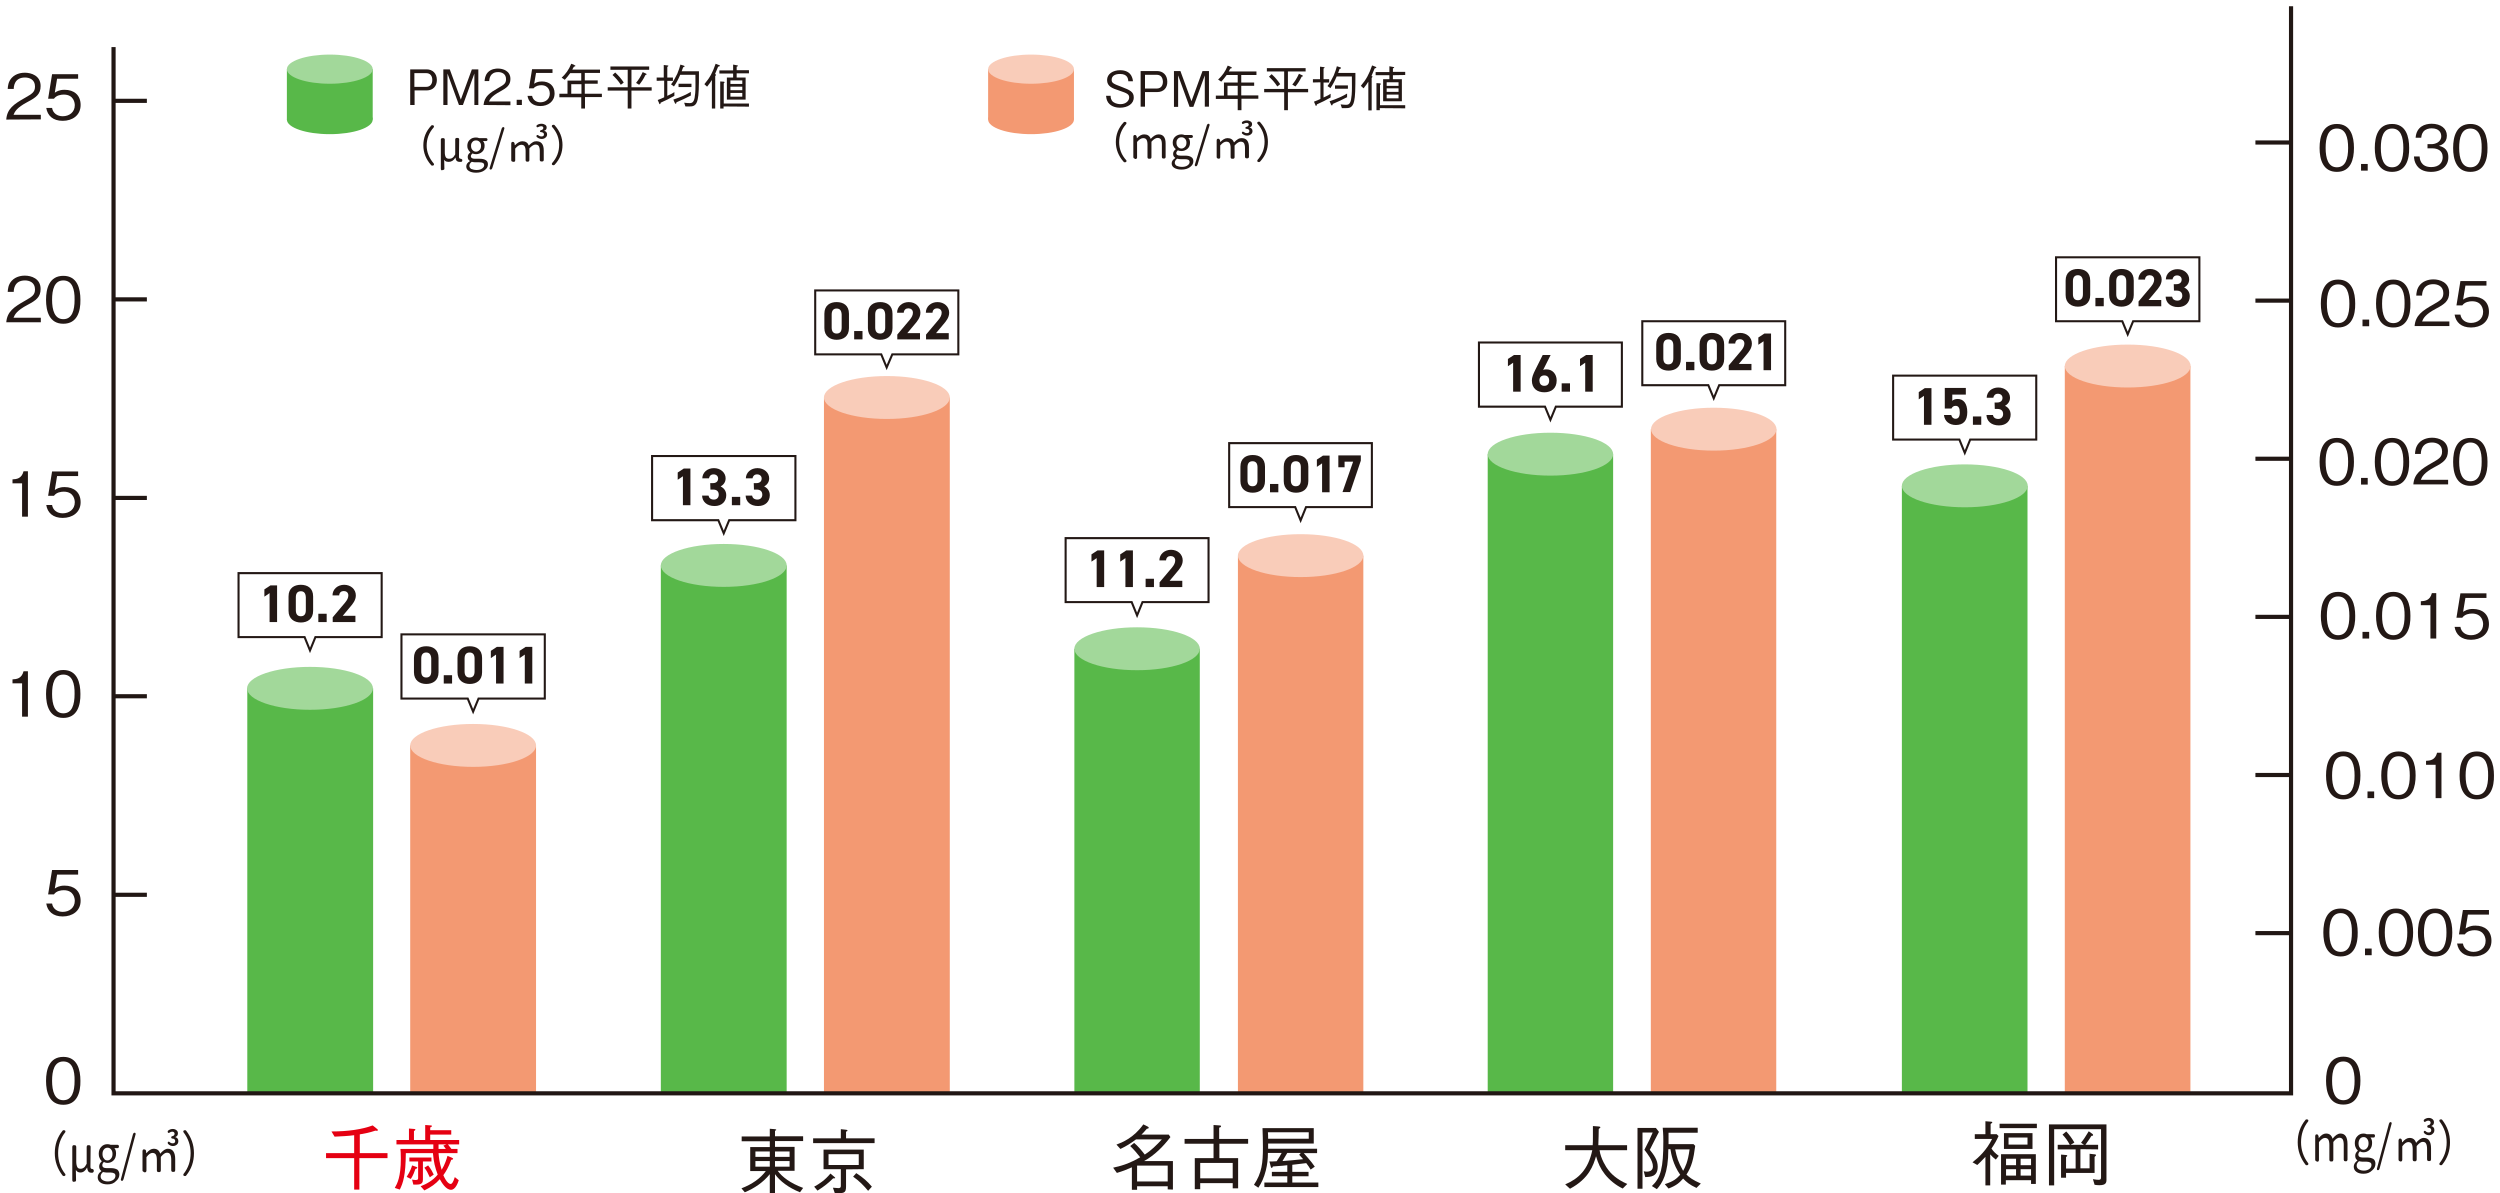 <?xml version="1.0" encoding="utf-8"?>
<!-- Generator: Adobe Illustrator 27.3.1, SVG Export Plug-In . SVG Version: 6.00 Build 0)  -->
<svg version="1.1" id="レイヤー_2_00000065791151949206409250000018184533826589675181_"
	 xmlns="http://www.w3.org/2000/svg" xmlns:xlink="http://www.w3.org/1999/xlink" x="0px" y="0px" viewBox="0 0 1200 572.8"
	 style="enable-background:new 0 0 1200 572.8;" xml:space="preserve">
<style type="text/css">
	.st0{fill:#F39972;}
	.st1{fill:#E50012;}
	.st2{fill:#231815;}
	.st3{fill:none;stroke:#211714;stroke-width:2;}
	.st4{fill:#58B849;}
	.st5{fill:#A2D89A;}
	.st6{fill:#F9CCB9;}
	.st7{fill:none;stroke:#231815;}
</style>
<g>
	<g>
		<rect x="991.1" y="175.7" class="st0" width="60.3" height="349.1"/>
	</g>
</g>
<g>
	<g>
		<rect x="792.4" y="206" class="st0" width="60.2" height="318.8"/>
	</g>
</g>
<g>
	<g>
		<rect x="594.2" y="266.7" class="st0" width="60.2" height="258.1"/>
	</g>
</g>
<g>
	<g>
		<rect x="395.5" y="190.8" class="st0" width="60.4" height="334"/>
	</g>
</g>
<g>
	<g>
		<rect x="196.9" y="357.8" class="st0" width="60.4" height="167"/>
	</g>
</g>
<g>
	<g>
		<path class="st1" d="M170,544.9c-2.9,0.4-5.6,0.5-9.4,0.7l-1.5-2.5c8,0,14.7-1,19.8-2.9l2.1,1.7c0.2,0.2,0.4,0.3,0.4,0.5
			c0,0.3-0.3,0.4-0.5,0.4s-0.5-0.1-0.7-0.1c-2.9,1-5.2,1.4-7.5,1.8v9H186v2.4h-13.5V571H170v-15.1h-13.5v-2.4H170V544.9z"/>
		<path class="st1" d="M215,549.3c0.5,0.6,0.6,0.7,1.7,2.2h2.9v2h-9.1c0.2,2.4,0.4,4.4,1.5,8c1.5-2.4,2.4-5.3,2.8-6.7l2.1,0.9
			c0.2,0.1,0.6,0.3,0.6,0.5c0,0.4-0.6,0.5-0.9,0.5c-1.4,3.8-2.6,5.7-3.8,7.4c1.7,3.9,3.1,4.2,3.5,4.2c0.6,0,1.2-0.7,2-3.3l1.9,1.5
			c-0.4,1.3-1.6,4.6-3.7,4.6c-2.6,0-4.6-3.7-5.4-5.1c-2,2.3-4.2,3.8-7.4,5.4l-1.8-2c2.6-1,5.9-2.7,8.2-5.6
			c-1.3-3.4-1.9-5.9-2.3-10.3h-13c-0.1,10.7-1.3,14.3-2.9,17.5l-2.4-0.8c1.2-2.1,2.9-5.2,2.9-14.1c0-2.5-0.1-3.7-0.2-4.6H208v-2.2
			h-17.7v-2.1h6v-5.5l2.5,0.2c0.2,0,0.6,0.1,0.6,0.3c0,0.3-0.5,0.6-0.7,0.7v4.3h5.4V540l2.7,0.2c0.2,0,0.5,0,0.5,0.3
			s-0.2,0.4-0.8,0.7v1.3h10.1v2.1h-10.1v2.6h13.9v2.1L215,549.3L215,549.3z M199.4,561.1c-0.4,1.2-1.1,3.1-2.2,4.8l-2-1
			c1.9-3,2.3-4.5,2.6-5.5l2,0.7c0.3,0.1,0.5,0.2,0.5,0.4C200.2,560.9,199.8,561,199.4,561.1z M203,557.5v8.6c0,1.2-0.2,2.5-2.9,2.5
			h-1.7l-0.6-2.4c0.4,0.1,1.1,0.2,1.8,0.2c1.1,0,1.1-0.5,1.1-1v-7.9h-4.2v-1.9h10.6v1.9L203,557.5L203,557.5z M206.3,565.1
			c-0.9-2-1.5-3.2-2.6-4.6l1.8-1.1c1.3,1.6,2.2,3.3,2.7,4.4L206.3,565.1z M210.5,549.3v2.2h3.5c-0.4-0.7-0.9-1.2-1.2-1.6l1.5-0.6
			L210.5,549.3L210.5,549.3z"/>
	</g>
</g>
<g>
	<g>
		<path class="st2" d="M384,572.3c-5.5-2.2-9.7-5.4-12-8.7v9.4h-2.5v-9.4c-3.1,3.9-7.4,6.8-12,8.7l-1.6-1.9c5.2-2,9.1-4.8,11.7-8.3
			h-7.5v-11.5h9.4v-2.8H356v-2.3h13.5v-3.7l2.4,0.2c0.2,0,0.7,0.1,0.7,0.3s-0.2,0.3-0.6,0.5v2.6h13.5v2.3H372v2.8h9.4V562h-8.1
			c2.1,2.9,6,5.9,12.2,8.2L384,572.3z M369.5,552.7h-6.9v2.6h6.9V552.7z M369.5,557.3h-6.9v2.7h6.9V557.3z M379,552.7h-7v2.6h7
			V552.7z M379,557.3h-7v2.7h7V557.3z"/>
		<path class="st2" d="M390.3,548.7v-2.3h13.3V542l2.7,0.3c0.3,0.1,0.5,0.2,0.5,0.4s-0.2,0.3-0.7,0.5v3.2h13.7v2.3H390.3z
			 M400.5,565.6c-0.2,0-0.4,0-0.6,0c-2.1,2.1-4.3,3.9-7.5,5.9l-1.6-1.9c2.4-1.3,5.2-3.1,7.8-6.3l1.9,1.6c0.3,0.3,0.4,0.4,0.4,0.5
			C400.9,565.6,400.6,565.6,400.5,565.6z M406.1,561.3v8.2c0,3.3-1,3.3-5.4,3.2l-0.9-2.6c0.4,0,2.3,0.2,2.6,0.2c0.7,0,1.2-0.2,1.2-1
			v-8.1h-8.3v-9.4h19.3v9.4L406.1,561.3L406.1,561.3z M412.2,554h-14.5v5.2h14.5V554z M416.7,571.6c-1.9-2.3-4.3-4.8-7.2-6.8
			l1.5-1.7c3.3,2.1,5.5,4.1,7.5,6.5L416.7,571.6z"/>
	</g>
</g>
<g>
	<g>
		<path class="st2" d="M560.5,570.9v-1.5h-14.7v1.7h-2.5v-10.8c-2.4,1.1-4.5,1.9-7.2,2.7l-1.8-2.5c5.5-1.2,8.8-2.6,13-5
			c-1.3-1.7-3.2-3.9-4.8-5.4l1.9-1.5c1.6,1.3,3.4,3.4,5.1,5.6c3.1-2,5.7-4.6,8.2-7.3h-12.4c-2.7,2-4.4,3.1-7.5,4.6l-1.9-2.1
			c2.7-1,8.3-3.2,12.9-9.7l2.2,1.1c0.2,0.1,0.4,0.3,0.4,0.5c0,0.4-0.6,0.5-0.9,0.5c-1.6,1.9-2.1,2.3-2.6,2.8H561l0.8,1.2
			c-3.5,4.6-7.6,8.7-12.6,11.5H563V571L560.5,570.9L560.5,570.9z M560.5,559.5h-14.7v7.6h14.7V559.5z"/>
		<path class="st2" d="M585.3,549v6.9h9v14.5h-2.6v-2.5h-15.6v2.9h-2.6v-14.9h9V549h-13.9v-2.3h13.9V540l2.8,0.2
			c0.3,0,0.8,0,0.8,0.4s-0.5,0.6-0.9,0.7v5.4h13.9v2.3L585.3,549L585.3,549z M591.7,558.2h-15.6v7.4h15.6V558.2z"/>
		<path class="st2" d="M606.9,569.8v-2.2h11v-3h-7.4v-2.1h7.4v-3.2c-0.6,0.1-3.6,0.4-4.3,0.4c-1.1,0.1-1.7,0.1-2.6,0.2
			c-0.1,0.3-0.3,0.7-0.6,0.7c-0.2,0-0.3-0.2-0.4-0.5l-0.7-2.6c0.7,0,1.1,0.1,3.5-0.1c1-1.4,1.8-2.9,2.4-4h-6.6c0,2.8-0.3,5.6-1,8.4
			c-0.9,3.5-2,5.9-3.6,8.3l-2.1-1.4c3.8-5.7,4.3-10.5,4.3-18c0-3.1-0.1-6.2-0.2-9.2h24.6v7.4h-21.9v2.5h23.5v2.1h-6.4
			c3.5,3.9,4.7,5.6,5.3,6.5l-2,1.4c-0.7-1.2-1.1-1.8-2.1-3.1c-2.5,0.3-2.9,0.3-6.7,0.8v3.4h7.8v2.1h-7.8v3h12.5v2.2L606.9,569.8
			L606.9,569.8z M628.2,543.5h-19.6c0.1,1.5,0.1,1.6,0.1,3.1h19.5V543.5z M623.6,554.3l0.8-0.9h-6.5c-0.4,0.6-2,3.3-2.3,3.9
			c2.7-0.2,5.4-0.4,9.9-0.9C625.4,556.3,624.4,555.1,623.6,554.3z"/>
	</g>
</g>
<g>
	<g>
		<path class="st2" d="M778.9,570.5c-3.3-1.6-6.3-4-8.6-6.9c-2.1-2.7-3.2-5.2-4.2-8.6c-1.3,4.3-3.3,10.7-12.5,15.6l-2.3-2.1
			c6.3-2.7,11-6.9,13-16.4h-13v-2.4h13.2c0.1-1.2,0.1-2.1,0.1-4.6c0-1.7,0-3,0-4.6l2.7,0.2c0.2,0,0.9,0.1,0.9,0.4
			c0,0.1-0.1,0.3-0.8,0.8c0,3.2-0.1,3.6-0.2,7.8H781v2.4h-13.2c0.5,4,3.2,8.3,4.2,9.5c1.1,1.5,3.9,4.5,9.1,6.7L778.9,570.5z"/>
		<path class="st2" d="M791.9,551.9c2,2.5,3.8,4.9,3.8,8.1c0,4.8-3.3,4.9-6,5l-0.7-2.8c0.3,0.1,1.1,0.2,1.5,0.2
			c0.5,0,2.9-0.1,2.9-2.5c0-2.9-2.7-6.2-4.1-8c2.2-4.2,3-5.9,4-8.3h-4.9v27H786v-29.2h8.8l1.5,1.9
			C795.6,544.7,792.5,550.6,791.9,551.9z M814.3,570.2c-3.3-1.5-4.9-2.9-6.4-4.5c-1.7,1.9-2.9,3.2-7,4.8l-1.8-2.1
			c4.3-1.4,5.5-2.5,7.4-4.5c-3.5-5-4.3-9.9-4.7-12.3h-1c0,11.9-2.9,16.2-5.5,19.2l-2.4-1.5c4.3-4,5.5-8.7,5.5-21.5
			c0-3.5-0.2-5.3-0.3-6.5h16.8v2.4h-14v5.5h12l0.8,0.8c-0.8,6.3-1.7,10-4.2,13.8c1.3,1.3,3,2.6,6.9,4.3L814.3,570.2z M804.1,551.7
			c0.8,4,1.3,5.8,3.8,10.3c1-1.8,2.3-4.2,3.1-10.3H804.1z"/>
	</g>
</g>
<g>
	<g>
		<path class="st2" d="M958,556.6c-1.1-0.8-1.7-1.4-2.7-2.5V569H953v-13.7c-2.2,2.3-2.9,3-3.9,3.9l-2.3-1.3
			c3.1-2.4,6.8-5.9,9.4-11.2h-8.3v-2.3h5.1v-6.2l2.6,0.2c0.4,0,0.7,0.1,0.7,0.3s-0.1,0.4-0.8,0.8v4.9h2.9l0.9,0.9
			c-0.9,2.1-1.9,3.8-3.4,6c0.9,1.3,1.6,2.1,3.5,3.5L958,556.6z M959.8,541.5v-2.1h17.9v2.1H959.8z M974.9,568.4v-1.9h-12.1v2.1h-2.3
			V554h16.7v14.3h-2.3V568.4z M961.9,551.5v-7.6h13.7v7.6H961.9z M967.7,556.2h-4.8v3.1h4.8V556.2z M967.7,561.2h-4.8v3.1h4.8V561.2
			z M973.2,546h-9.1v3.4h9.1V546z M974.9,556.2h-5v3.1h5V556.2z M974.9,561.2h-5v3.1h5V561.2z"/>
		<path class="st2" d="M1007.6,568.9c-0.9,0-1.5-0.1-2.2-0.2l-0.8-2.7c1.8,0.3,2.2,0.3,2.8,0.3c0.8,0,1.1-0.3,1.1-1.2V542H986v27
			h-2.5v-29.3h27.6v26.1C1011.2,567.8,1010.8,568.9,1007.6,568.9z M998.6,551.6v9.2h4.4v-7l2.6,0.3c0.1,0,0.5,0.1,0.5,0.4
			c0,0.2-0.1,0.2-0.7,0.8v7.7h-13.7v2.3h-2.4v-11.1l2.4,0.2c0.5,0,0.6,0.3,0.6,0.4c0,0.1-0.1,0.2-0.6,0.6v5.5h4.6v-9.2h-8.6v-2.2
			h5.8c-1.1-2.1-2.1-3.4-3.5-4.9l1.8-1.5c1.5,1.6,2.8,3.4,3.9,5.3l-1.8,1.1h6.4l-1.4-1c1.4-1.7,2.1-2.9,3.7-5.5l1.8,1.3
			c0.1,0.1,0.3,0.3,0.3,0.5c0,0.4-0.4,0.4-0.8,0.4c-1.3,2-1.4,2.2-2.9,4.3h6.1v2.2L998.6,551.6L998.6,551.6z"/>
	</g>
</g>
<g>
	<g>
		<path class="st2" d="M30.4,530.3c-6.7,0-8.3-6-8.3-11.5s1.6-11.5,8.3-11.5s8.2,6.1,8.2,11.5C38.7,524.2,37.1,530.3,30.4,530.3z
			 M30.4,509.5c-4.3,0-5.4,4.4-5.4,9.3c0,5.1,1.3,9.3,5.4,9.3c4.2,0,5.4-4.2,5.4-9.3C35.9,513.7,34.7,509.5,30.4,509.5z"/>
	</g>
</g>
<g>
	<g>
		<path class="st2" d="M30.1,439.9c-4.7,0-7.3-2.5-7.9-6.2H25c0.4,2.6,2.6,4,5.1,4c3.1,0,5.8-1.9,5.8-5.3c0-1-0.4-5.1-5.3-5.1
			c-1.3,0-3.5,0.3-4.7,2h-2.8l1.9-11.7h12.5v2.2H27.4l-1.1,6.7c0.8-0.5,2-1.4,4.7-1.4c4.5,0,7.7,2.5,7.7,7.3
			C38.7,437.3,34.7,439.9,30.1,439.9z"/>
	</g>
</g>
<g>
	<g>
		<path class="st2" d="M10.6,344v-16H6v-1.9c1.9-0.1,4.4-0.3,5.3-3.9h2.1V344H10.6z"/>
		<path class="st2" d="M30.4,344.6c-6.7,0-8.3-6-8.3-11.5s1.6-11.5,8.3-11.5s8.2,6.1,8.2,11.5C38.7,338.5,37.1,344.6,30.4,344.6z
			 M30.4,323.8c-4.3,0-5.4,4.4-5.4,9.3c0,5.1,1.3,9.3,5.4,9.3c4.2,0,5.4-4.2,5.4-9.3C35.9,328,34.7,323.8,30.4,323.8z"/>
	</g>
</g>
<g>
	<g>
		<path class="st2" d="M10.6,248v-16H6v-1.9c1.9-0.1,4.4-0.3,5.3-3.9h2.1V248H10.6z"/>
		<path class="st2" d="M30.1,248.6c-4.7,0-7.3-2.5-7.9-6.2H25c0.4,2.6,2.6,4,5.1,4c3.1,0,5.8-1.9,5.8-5.3c0-1-0.4-5.1-5.3-5.1
			c-1.3,0-3.5,0.3-4.7,2h-2.8l1.9-11.7h12.5v2.2H27.4l-1.1,6.7c0.8-0.5,2-1.4,4.7-1.4c4.5,0,7.7,2.5,7.7,7.3
			C38.7,246,34.7,248.6,30.1,248.6z"/>
	</g>
</g>
<g>
	<g>
		<path class="st2" d="M3,154.8c0.4-5.2,3.6-7.4,9.1-10.5c3.3-1.9,4.7-2.7,4.7-5.4c0-3.4-2.8-4.3-4.8-4.3c-5.1,0-5.4,4.3-5.4,5.5
			H3.7c0.1-1.3,0.2-3.4,1.9-5.3c2.1-2.3,5.2-2.5,6.3-2.5c3.1,0,7.6,1.4,7.6,6.4c0,3.9-2.2,5.5-6.2,7.6c-5.5,2.9-6.2,4.8-6.8,6.2
			h13.1v2.2H3V154.8z"/>
		<path class="st2" d="M30.4,155.4c-6.7,0-8.3-6-8.3-11.5s1.6-11.5,8.3-11.5s8.2,6.1,8.2,11.5C38.7,149.4,37.1,155.4,30.4,155.4z
			 M30.4,134.6c-4.3,0-5.4,4.4-5.4,9.3c0,5.1,1.3,9.3,5.4,9.3c4.2,0,5.4-4.2,5.4-9.3C35.9,138.9,34.7,134.6,30.4,134.6z"/>
	</g>
</g>
<g>
	<g>
		<path class="st2" d="M3,57.4c0.4-5.2,3.6-7.4,9.1-10.5c3.3-1.9,4.7-2.7,4.7-5.4c0-3.4-2.8-4.3-4.8-4.3c-5.1,0-5.4,4.3-5.4,5.5H3.7
			c0.1-1.3,0.2-3.4,1.9-5.3c2.1-2.3,5.2-2.5,6.3-2.5c3.1,0,7.6,1.4,7.6,6.4c0,3.9-2.2,5.5-6.2,7.6c-5.5,2.9-6.2,4.8-6.8,6.2h13.1
			v2.2L3,57.4L3,57.4z"/>
		<path class="st2" d="M30.1,58c-4.7,0-7.3-2.5-7.9-6.2H25c0.4,2.6,2.6,4,5.1,4c3.1,0,5.8-1.9,5.8-5.3c0-1-0.4-5.1-5.3-5.1
			c-1.3,0-3.5,0.3-4.7,2h-2.8L25,35.6h12.5v2.2H27.4l-1.1,6.7c0.8-0.5,2-1.4,4.7-1.4c4.5,0,7.7,2.5,7.7,7.3
			C38.7,55.4,34.7,58,30.1,58z"/>
	</g>
</g>
<g>
	<g>
		<path class="st2" d="M1124.8,530.2c-6.7,0-8.3-6-8.3-11.5s1.6-11.5,8.3-11.5c6.7,0,8.2,6.1,8.2,11.5
			C1133,524.2,1131.5,530.2,1124.8,530.2z M1124.8,509.5c-4.3,0-5.4,4.4-5.4,9.3c0,5.1,1.3,9.3,5.4,9.3c4.2,0,5.4-4.2,5.4-9.3
			C1130.2,513.7,1129,509.5,1124.8,509.5z"/>
	</g>
</g>
<g>
	<g>
		<path class="st2" d="M1123.5,459.1c-6.7,0-8.3-6-8.3-11.5s1.6-11.5,8.3-11.5c6.7,0,8.2,6.1,8.2,11.5
			C1131.8,453,1130.2,459.1,1123.5,459.1z M1123.5,438.3c-4.3,0-5.4,4.4-5.4,9.3c0,5.1,1.3,9.3,5.4,9.3c4.2,0,5.4-4.2,5.4-9.3
			C1129,442.5,1127.7,438.3,1123.5,438.3z"/>
		<path class="st2" d="M1135.2,458.5v-3.2h3.2v3.2H1135.2z"/>
		<path class="st2" d="M1150.1,459.1c-6.7,0-8.3-6-8.3-11.5s1.6-11.5,8.3-11.5c6.7,0,8.2,6.1,8.2,11.5
			C1158.3,453,1156.8,459.1,1150.1,459.1z M1150.1,438.3c-4.3,0-5.4,4.4-5.4,9.3c0,5.1,1.3,9.3,5.4,9.3c4.2,0,5.4-4.2,5.4-9.3
			S1154.3,438.3,1150.1,438.3z"/>
		<path class="st2" d="M1168.9,459.1c-6.7,0-8.3-6-8.3-11.5s1.6-11.5,8.3-11.5c6.7,0,8.2,6.1,8.2,11.5S1175.6,459.1,1168.9,459.1z
			 M1168.9,438.3c-4.3,0-5.4,4.4-5.4,9.3c0,5.1,1.3,9.3,5.4,9.3c4.2,0,5.4-4.2,5.4-9.3S1173.1,438.3,1168.9,438.3z"/>
		<path class="st2" d="M1187.3,459.1c-4.7,0-7.3-2.5-7.9-6.2h2.8c0.4,2.6,2.6,4,5.1,4c3.1,0,5.8-1.9,5.8-5.3c0-1-0.4-5.1-5.3-5.1
			c-1.3,0-3.5,0.3-4.7,2h-2.8l1.9-11.7h12.5v2.2h-10.1l-1.1,6.7c0.8-0.5,2-1.4,4.7-1.4c4.5,0,7.7,2.5,7.7,7.3
			C1195.9,456.5,1192,459.1,1187.3,459.1z"/>
	</g>
</g>
<g>
	<g>
		<path class="st2" d="M1124.8,383.7c-6.7,0-8.3-6-8.3-11.5s1.6-11.5,8.3-11.5c6.7,0,8.2,6.1,8.2,11.5
			C1133,377.7,1131.5,383.7,1124.8,383.7z M1124.8,363c-4.3,0-5.4,4.4-5.4,9.3c0,5.1,1.3,9.3,5.4,9.3c4.2,0,5.4-4.2,5.4-9.3
			C1130.2,367.2,1129,363,1124.8,363z"/>
		<path class="st2" d="M1136.4,383.1v-3.2h3.2v3.2H1136.4z"/>
		<path class="st2" d="M1151.3,383.7c-6.7,0-8.3-6-8.3-11.5s1.6-11.5,8.3-11.5c6.7,0,8.2,6.1,8.2,11.5
			C1159.5,377.7,1158,383.7,1151.3,383.7z M1151.3,363c-4.3,0-5.4,4.4-5.4,9.3c0,5.1,1.3,9.3,5.4,9.3c4.2,0,5.4-4.2,5.4-9.3
			C1156.7,367.2,1155.5,363,1151.3,363z"/>
		<path class="st2" d="M1169.1,383.1v-16h-4.6v-1.9c1.9-0.1,4.4-0.3,5.3-3.9h2.1v21.8H1169.1z"/>
		<path class="st2" d="M1188.9,383.7c-6.7,0-8.3-6-8.3-11.5s1.6-11.5,8.3-11.5c6.7,0,8.2,6.1,8.2,11.5
			C1197.2,377.7,1195.6,383.7,1188.9,383.7z M1188.9,363c-4.3,0-5.4,4.4-5.4,9.3c0,5.1,1.3,9.3,5.4,9.3c4.2,0,5.4-4.2,5.4-9.3
			C1194.4,367.2,1193.1,363,1188.9,363z"/>
	</g>
</g>
<g>
	<g>
		<path class="st2" d="M1122.3,307.1c-6.7,0-8.3-6-8.3-11.5s1.6-11.5,8.3-11.5c6.7,0,8.2,6.1,8.2,11.5
			C1130.6,301.1,1129,307.1,1122.3,307.1z M1122.3,286.3c-4.3,0-5.4,4.4-5.4,9.3c0,5.1,1.3,9.3,5.4,9.3c4.2,0,5.4-4.2,5.4-9.3
			C1127.7,290.6,1126.5,286.3,1122.3,286.3z"/>
		<path class="st2" d="M1134,306.5v-3.2h3.2v3.2H1134z"/>
		<path class="st2" d="M1148.8,307.1c-6.7,0-8.3-6-8.3-11.5s1.6-11.5,8.3-11.5c6.7,0,8.2,6.1,8.2,11.5
			C1157.1,301.1,1155.5,307.1,1148.8,307.1z M1148.8,286.3c-4.3,0-5.4,4.4-5.4,9.3c0,5.1,1.3,9.3,5.4,9.3c4.2,0,5.4-4.2,5.4-9.3
			C1154.3,290.6,1153.1,286.3,1148.8,286.3z"/>
		<path class="st2" d="M1166.6,306.5v-16h-4.6v-1.9c1.9-0.1,4.4-0.3,5.3-3.9h2.1v21.8H1166.6z"/>
		<path class="st2" d="M1186.1,307.1c-4.7,0-7.3-2.5-7.9-6.2h2.8c0.4,2.6,2.6,4,5.1,4c3.1,0,5.8-1.9,5.8-5.3c0-1-0.4-5.1-5.3-5.1
			c-1.3,0-3.5,0.3-4.7,2h-2.8l1.9-11.7h12.5v2.2h-10.1l-1.1,6.7c0.8-0.5,2-1.4,4.7-1.4c4.5,0,7.7,2.5,7.7,7.3
			C1194.7,304.5,1190.7,307.1,1186.1,307.1z"/>
	</g>
</g>
<g>
	<g>
		<path class="st2" d="M1121.7,233.2c-6.7,0-8.3-6-8.3-11.5s1.6-11.5,8.3-11.5c6.7,0,8.2,6.1,8.2,11.5
			C1129.9,227.1,1128.4,233.2,1121.7,233.2z M1121.7,212.4c-4.3,0-5.4,4.4-5.4,9.3c0,5.1,1.3,9.3,5.4,9.3c4.2,0,5.4-4.2,5.4-9.3
			C1127.1,216.6,1125.9,212.4,1121.7,212.4z"/>
		<path class="st2" d="M1133.3,232.6v-3.2h3.2v3.2H1133.3z"/>
		<path class="st2" d="M1148.2,233.2c-6.7,0-8.3-6-8.3-11.5s1.6-11.5,8.3-11.5c6.7,0,8.2,6.1,8.2,11.5
			C1156.5,227.1,1154.9,233.2,1148.2,233.2z M1148.2,212.4c-4.3,0-5.4,4.4-5.4,9.3c0,5.1,1.3,9.3,5.4,9.3c4.2,0,5.4-4.2,5.4-9.3
			C1153.6,216.6,1152.4,212.4,1148.2,212.4z"/>
		<path class="st2" d="M1158.4,232.6c0.4-5.2,3.6-7.4,9.1-10.5c3.3-1.9,4.7-2.7,4.7-5.4c0-3.4-2.8-4.3-4.8-4.3
			c-5.1,0-5.4,4.3-5.4,5.5h-2.8c0.1-1.3,0.2-3.4,1.9-5.3c2.1-2.3,5.2-2.5,6.3-2.5c3.1,0,7.6,1.4,7.6,6.4c0,3.9-2.2,5.5-6.2,7.6
			c-5.5,2.9-6.2,4.8-6.8,6.2h13.1v2.2h-16.7V232.6z"/>
		<path class="st2" d="M1185.8,233.2c-6.7,0-8.3-6-8.3-11.5s1.6-11.5,8.3-11.5c6.7,0,8.2,6.1,8.2,11.5
			C1194.1,227.1,1192.5,233.2,1185.8,233.2z M1185.8,212.4c-4.3,0-5.4,4.4-5.4,9.3c0,5.1,1.3,9.3,5.4,9.3c4.2,0,5.4-4.2,5.4-9.3
			C1191.3,216.6,1190,212.4,1185.8,212.4z"/>
	</g>
</g>
<g>
	<g>
		<path class="st2" d="M1122.3,157.2c-6.7,0-8.3-6-8.3-11.5s1.6-11.5,8.3-11.5c6.7,0,8.2,6.1,8.2,11.5
			C1130.6,151.2,1129,157.2,1122.3,157.2z M1122.3,136.5c-4.3,0-5.4,4.4-5.4,9.3c0,5.1,1.3,9.3,5.4,9.3c4.2,0,5.4-4.2,5.4-9.3
			C1127.7,140.7,1126.5,136.5,1122.3,136.5z"/>
		<path class="st2" d="M1134,156.6v-3.2h3.2v3.2H1134z"/>
		<path class="st2" d="M1148.8,157.2c-6.7,0-8.3-6-8.3-11.5s1.6-11.5,8.3-11.5c6.7,0,8.2,6.1,8.2,11.5
			C1157.1,151.2,1155.5,157.2,1148.8,157.2z M1148.8,136.5c-4.3,0-5.4,4.4-5.4,9.3c0,5.1,1.3,9.3,5.4,9.3c4.2,0,5.4-4.2,5.4-9.3
			C1154.3,140.7,1153.1,136.5,1148.8,136.5z"/>
		<path class="st2" d="M1159,156.6c0.4-5.2,3.6-7.4,9.1-10.5c3.3-1.9,4.7-2.7,4.7-5.4c0-3.4-2.8-4.3-4.8-4.3c-5.1,0-5.4,4.3-5.4,5.5
			h-2.8c0.1-1.3,0.2-3.4,1.9-5.3c2.1-2.3,5.2-2.5,6.3-2.5c3.1,0,7.6,1.4,7.6,6.4c0,3.9-2.2,5.5-6.2,7.6c-5.5,2.9-6.2,4.8-6.8,6.2
			h13.1v2.2H1159V156.6z"/>
		<path class="st2" d="M1186.1,157.2c-4.7,0-7.3-2.5-7.9-6.2h2.8c0.4,2.6,2.6,4,5.1,4c3.1,0,5.8-1.9,5.8-5.3c0-1-0.4-5.1-5.3-5.1
			c-1.3,0-3.5,0.3-4.7,2h-2.8l1.9-11.7h12.5v2.2h-10.1l-1.1,6.7c0.8-0.5,2-1.4,4.7-1.4c4.5,0,7.7,2.5,7.7,7.3
			C1194.7,154.6,1190.7,157.2,1186.1,157.2z"/>
	</g>
</g>
<g>
	<g>
		<path class="st2" d="M1121.7,82.5c-6.7,0-8.3-6-8.3-11.5s1.6-11.5,8.3-11.5c6.7,0,8.2,6.1,8.2,11.5
			C1129.9,76.5,1128.4,82.5,1121.7,82.5z M1121.7,61.7c-4.3,0-5.4,4.4-5.4,9.3c0,5.1,1.3,9.3,5.4,9.3c4.2,0,5.4-4.2,5.4-9.3
			C1127.1,65.9,1125.9,61.7,1121.7,61.7z"/>
		<path class="st2" d="M1133.3,81.9v-3.2h3.2v3.2H1133.3z"/>
		<path class="st2" d="M1148.2,82.5c-6.7,0-8.3-6-8.3-11.5s1.6-11.5,8.3-11.5c6.7,0,8.2,6.1,8.2,11.5
			C1156.5,76.5,1154.9,82.5,1148.2,82.5z M1148.2,61.7c-4.3,0-5.4,4.4-5.4,9.3c0,5.1,1.3,9.3,5.4,9.3c4.2,0,5.4-4.2,5.4-9.3
			C1153.6,65.9,1152.4,61.7,1148.2,61.7z"/>
		<path class="st2" d="M1167,82.5c-2.5,0-5.2-0.6-6.9-3c-1.2-1.7-1.3-3.2-1.4-4.4h2.7c0.1,1.1,0.4,5.1,5.6,5.1
			c3.7,0,5.5-2.1,5.5-4.8c0-3.2-2.6-4.2-5-4.2h-2.3v-2h1.9c1.7,0,4.7-0.9,4.7-3.8c0-1.7-1-3.8-4.6-3.8c-1.4,0-2.9,0.4-3.9,1.5
			c-0.9,1.1-1,2.2-1.1,3h-2.7c0.4-5.3,4.4-6.7,7.7-6.7c4.4,0,7.3,2.3,7.3,5.7c0,3.7-2.9,4.6-3.8,4.9c1.2,0.3,4.5,1.1,4.5,5.4
			C1175.3,79.4,1172.2,82.5,1167,82.5z"/>
		<path class="st2" d="M1185.8,82.5c-6.7,0-8.3-6-8.3-11.5s1.6-11.5,8.3-11.5c6.7,0,8.2,6.1,8.2,11.5
			C1194.1,76.5,1192.5,82.5,1185.8,82.5z M1185.8,61.7c-4.3,0-5.4,4.4-5.4,9.3c0,5.1,1.3,9.3,5.4,9.3c4.2,0,5.4-4.2,5.4-9.3
			C1191.3,65.9,1190,61.7,1185.8,61.7z"/>
	</g>
</g>
<line class="st3" x1="70.5" y1="429.5" x2="54.5" y2="429.5"/>
<line class="st3" x1="70.5" y1="334.2" x2="54.5" y2="334.2"/>
<line class="st3" x1="70.5" y1="239" x2="54.5" y2="239"/>
<line class="st3" x1="70.5" y1="143.7" x2="54.5" y2="143.7"/>
<line class="st3" x1="70.5" y1="48.4" x2="54.5" y2="48.4"/>
<path class="st2" d="M1107.9,558.3c0.1,0.2,0.2,0.3,0.1,0.5c0,0.2-0.1,0.3-0.3,0.4c-0.2,0.1-0.4,0.2-0.6,0.1c-0.2,0-0.4-0.1-0.5-0.3
	c-2.4-3.1-3.7-6.7-3.7-10.7c0-4.1,1.2-7.6,3.7-10.7c0.1-0.2,0.3-0.3,0.5-0.3s0.4,0,0.6,0.1s0.3,0.2,0.3,0.4s0,0.4-0.1,0.5
	c-2.3,2.9-3.4,6.2-3.4,10S1105.7,555.4,1107.9,558.3"/>
<path class="st2" d="M1112,557.4c-0.2,0-0.4-0.1-0.5-0.2c-0.2-0.2-0.2-0.4-0.2-0.6v-11.3c0-0.2,0.1-0.4,0.2-0.6
	c0.1-0.2,0.3-0.2,0.5-0.2h0.1c0.2,0,0.4,0.1,0.5,0.2c0.1,0.2,0.2,0.3,0.3,0.6l0.1,1l0,0l0,0c1.2-1.5,2.3-2.2,3.5-2.2
	c1.6,0,2.6,0.8,3.1,2.4c0,0.1,0.1,0.1,0.1,0c1.3-1.6,2.5-2.4,3.7-2.4c2.3,0,3.4,1.7,3.4,5.1v7.4c0,0.2-0.1,0.4-0.2,0.6
	c-0.1,0.2-0.3,0.2-0.5,0.2h-0.4c-0.2,0-0.4-0.1-0.5-0.2c-0.1-0.2-0.2-0.4-0.2-0.6v-7.1c0-1.2-0.2-2.1-0.5-2.6s-0.9-0.8-1.6-0.8
	c-0.8,0-1.8,0.6-2.8,1.9c0,0.1-0.1,0.1-0.1,0.2v8.5c0,0.2-0.1,0.4-0.2,0.6c-0.1,0.2-0.3,0.2-0.5,0.2h-0.5c-0.2,0-0.4-0.1-0.5-0.2
	c-0.1-0.2-0.2-0.4-0.2-0.6v-7.1c0-1.2-0.2-2.1-0.5-2.6s-0.9-0.8-1.6-0.8c-0.8,0-1.8,0.6-2.8,1.9c0,0.1-0.1,0.1-0.1,0.2v8.5
	c0,0.2-0.1,0.4-0.2,0.6c-0.1,0.2-0.3,0.2-0.5,0.2h-0.4V557.4z"/>
<path class="st2" d="M1134.5,563.4c-1.4,0-2.6-0.3-3.4-0.9c-0.9-0.6-1.3-1.5-1.3-2.5c0-1.1,0.6-2.1,1.7-2.9c0,0,0,0,0-0.1v-0.1
	c-0.7-0.5-1-1.2-1-2.1c0-0.9,0.4-1.7,1.2-2.4c0,0,0,0,0-0.1v-0.1c-0.4-0.4-0.8-0.9-1-1.5c-0.3-0.6-0.4-1.3-0.4-2
	c0-1.4,0.4-2.5,1.2-3.3c0.8-0.9,1.8-1.3,3-1.3c0.5,0,1,0.1,1.5,0.3c0.1,0,0.1,0,0.2,0h3.1c0.2,0,0.4,0.1,0.5,0.2
	c0.1,0.2,0.2,0.4,0.2,0.6c0,0.2-0.1,0.4-0.2,0.6c-0.1,0.2-0.3,0.2-0.5,0.2h-1.5l0,0l0,0c0.6,0.7,0.8,1.5,0.8,2.6
	c0,1.4-0.4,2.5-1.2,3.3c-0.8,0.8-1.8,1.2-2.9,1.2c-0.6,0-1.1-0.1-1.6-0.4c0,0-0.1,0-0.2,0c-0.4,0.4-0.7,0.9-0.7,1.5
	c0,0.9,0.7,1.4,2,1.4h2.2c1.3,0,2.3,0.3,3,0.7c0.7,0.5,1,1.3,1,2.3c0,1.2-0.5,2.3-1.6,3.2C1137.5,562.9,1136.2,563.4,1134.5,563.4
	 M1134.7,561.9c1,0,1.9-0.3,2.6-0.8s1-1.2,1-1.9c0-0.6-0.2-1-0.6-1.2s-1-0.4-1.8-0.4h-2c-0.4,0-0.9-0.1-1.4-0.2c-0.1,0-0.1,0-0.2,0
	c-0.7,0.6-1.1,1.3-1.1,2.1c0,0.7,0.3,1.3,0.9,1.7C1132.9,561.7,1133.7,561.9,1134.7,561.9 M1134.5,551.9c0.7,0,1.2-0.3,1.7-0.9
	c0.5-0.6,0.7-1.3,0.7-2.2s-0.2-1.6-0.7-2.2c-0.5-0.6-1-0.8-1.7-0.8s-1.3,0.3-1.7,0.8s-0.7,1.3-0.7,2.2s0.2,1.7,0.7,2.2
	C1133.2,551.6,1133.8,551.9,1134.5,551.9"/>
<path class="st2" d="M1141.4,561.7c-0.2,0-0.3-0.1-0.4-0.2c-0.1-0.2-0.1-0.3-0.1-0.5l5.8-21.6c0.1-0.2,0.2-0.4,0.3-0.6
	c0.2-0.1,0.3-0.2,0.5-0.2s0.3,0.1,0.4,0.2c0.1,0.2,0.1,0.3,0.1,0.5l-5.8,21.6c-0.1,0.2-0.2,0.4-0.3,0.6
	C1141.8,561.6,1141.6,561.7,1141.4,561.7"/>
<path class="st2" d="M1152,557.4c-0.2,0-0.4-0.1-0.5-0.2c-0.1-0.2-0.2-0.4-0.2-0.6v-9.2c0-0.2,0.1-0.4,0.2-0.6
	c0.1-0.2,0.3-0.3,0.5-0.3h0.1c0.2,0,0.4,0.1,0.5,0.2c0.2,0.2,0.2,0.3,0.3,0.6l0.1,1l0,0c0,0,0,0,0.1,0c1.2-1.4,2.3-2.1,3.5-2.1
	c1.6,0,2.6,0.8,3.1,2.3c0,0.1,0.1,0.1,0.1,0c0.6-0.8,1.3-1.3,1.8-1.7c0.6-0.4,1.2-0.6,1.8-0.6c2.3,0,3.5,1.7,3.5,5v5.3
	c0,0.2-0.1,0.4-0.2,0.6c-0.1,0.2-0.3,0.2-0.5,0.2h-0.5c-0.2,0-0.4-0.1-0.5-0.2c-0.1-0.2-0.2-0.4-0.2-0.6v-5c0-1.2-0.2-2.1-0.5-2.6
	c-0.3-0.6-0.9-0.8-1.6-0.8c-0.8,0-1.7,0.6-2.8,1.9c0,0.1-0.1,0.1-0.1,0.2v6.4c0,0.2-0.1,0.4-0.2,0.6c-0.1,0.2-0.3,0.2-0.5,0.2h-0.5
	c-0.2,0-0.4-0.1-0.5-0.2c-0.1-0.2-0.2-0.4-0.2-0.6v-5c0-1.2-0.2-2.1-0.5-2.6s-0.9-0.8-1.6-0.8c-0.9,0-1.8,0.6-2.8,1.9
	c0,0.1-0.1,0.1-0.1,0.2v6.4c0,0.2-0.1,0.4-0.2,0.6c-0.1,0.2-0.3,0.2-0.5,0.2h-0.4V557.4z M1165.9,544.9c-0.8,0-1.6-0.3-2.3-1
	c-0.1-0.1-0.2-0.3-0.2-0.4c0-0.2,0-0.4,0.1-0.5s0.2-0.2,0.3-0.2c0.1,0,0.3,0,0.4,0.1c0.5,0.5,1,0.7,1.6,0.7c0.8,0,1.2-0.4,1.2-1.1
	c0-0.7-0.5-1.2-1.5-1.2c-0.1,0-0.2-0.1-0.3-0.2c-0.1-0.1-0.1-0.2-0.1-0.4c0-0.1,0-0.3,0.1-0.4c0.1-0.1,0.2-0.1,0.3-0.2
	c0.4-0.1,0.7-0.2,0.9-0.4c0.2-0.2,0.3-0.5,0.3-0.8s-0.1-0.5-0.3-0.7c-0.2-0.2-0.5-0.3-0.9-0.3s-0.8,0.2-1.3,0.5
	c-0.1,0.1-0.2,0.1-0.4,0.1c-0.1,0-0.3-0.1-0.3-0.2c-0.1-0.1-0.1-0.3-0.1-0.5s0.1-0.3,0.2-0.4c0.6-0.5,1.4-0.8,2.2-0.8
	c0.7,0,1.3,0.2,1.8,0.6c0.5,0.4,0.7,0.9,0.7,1.5c0,0.4-0.1,0.8-0.3,1.1c-0.2,0.3-0.6,0.5-1,0.7l0,0l0,0c1,0.3,1.5,0.9,1.5,1.9
	c0,0.7-0.2,1.3-0.7,1.7C1167.3,544.7,1166.6,544.9,1165.9,544.9"/>
<path class="st2" d="M1171,538.3c-0.1-0.2-0.2-0.3-0.1-0.5c0-0.2,0.1-0.3,0.3-0.4c0.2-0.1,0.4-0.1,0.6-0.1s0.4,0.1,0.5,0.3
	c2.4,3.1,3.7,6.7,3.7,10.7c0,4.1-1.2,7.6-3.7,10.7c-0.1,0.2-0.3,0.3-0.5,0.3s-0.4,0-0.6-0.1s-0.3-0.2-0.3-0.4s0-0.4,0.1-0.5
	c2.3-2.9,3.4-6.2,3.4-10C1174.4,544.6,1173.2,541.2,1171,538.3"/>
<path class="st2" d="M540.6,76.9c0.1,0.1,0.2,0.3,0.1,0.5c0,0.2-0.1,0.3-0.3,0.4s-0.4,0.1-0.6,0.1c-0.2,0-0.4-0.1-0.5-0.3
	c-2.4-2.7-3.7-5.9-3.7-9.4c0-3.6,1.2-6.7,3.7-9.4c0.1-0.2,0.3-0.3,0.5-0.3s0.4,0,0.6,0.1c0.2,0.1,0.3,0.2,0.3,0.4s0,0.3-0.1,0.5
	c-2.3,2.6-3.4,5.5-3.4,8.8C537.2,71.4,538.3,74.4,540.6,76.9"/>
<path class="st2" d="M544.7,76.1c-0.2,0-0.4-0.1-0.5-0.2s-0.2-0.3-0.2-0.5v-9.9c0-0.2,0.1-0.4,0.2-0.5c0.1-0.1,0.3-0.2,0.5-0.2h0.1
	c0.2,0,0.4,0.1,0.5,0.2s0.2,0.3,0.3,0.5l0.1,0.9l0,0l0,0c1.2-1.3,2.3-1.9,3.5-1.9c1.6,0,2.6,0.7,3.1,2.1c0,0.1,0.1,0.1,0.1,0
	c1.3-1.4,2.5-2.1,3.7-2.1c2.3,0,3.4,1.5,3.4,4.4v6.5c0,0.2-0.1,0.4-0.2,0.5c-0.1,0.1-0.3,0.2-0.5,0.2h-0.4c-0.2,0-0.4-0.1-0.5-0.2
	s-0.2-0.3-0.2-0.5v-6.2c0-1.1-0.2-1.8-0.5-2.3s-0.9-0.7-1.6-0.7c-0.8,0-1.8,0.6-2.8,1.7c0,0.1-0.1,0.1-0.1,0.2v7.4
	c0,0.2-0.1,0.4-0.2,0.5c-0.1,0.1-0.3,0.2-0.5,0.2h-0.5c-0.2,0-0.4-0.1-0.5-0.2s-0.2-0.3-0.2-0.5v-6.2c0-1.1-0.2-1.8-0.5-2.3
	s-0.9-0.7-1.6-0.7c-0.9,0-1.8,0.6-2.8,1.7c0,0.1-0.1,0.1-0.1,0.2v7.4c0,0.2-0.1,0.4-0.2,0.5c-0.1,0.1-0.3,0.2-0.5,0.2h-0.4V76.1z"/>
<path class="st2" d="M567.1,81.4c-1.4,0-2.6-0.3-3.4-0.8c-0.9-0.5-1.3-1.3-1.3-2.2c0-1,0.6-1.8,1.7-2.5c0,0,0,0,0-0.1c0,0,0,0,0-0.1
	c-0.7-0.4-1-1-1-1.9c0-0.8,0.4-1.5,1.2-2.1c0,0,0,0,0-0.1c0,0,0,0,0-0.1c-0.4-0.3-0.8-0.8-1-1.3c-0.3-0.5-0.4-1.1-0.4-1.7
	c0-1.2,0.4-2.2,1.2-2.9c0.8-0.7,1.8-1.1,3-1.1c0.5,0,1,0.1,1.5,0.3c0.1,0,0.1,0,0.2,0h3.1c0.2,0,0.4,0.1,0.5,0.2s0.2,0.3,0.2,0.5
	s-0.1,0.4-0.2,0.5c-0.1,0.1-0.3,0.2-0.5,0.2h-1.5l0,0l0,0c0.6,0.6,0.8,1.3,0.8,2.3c0,1.2-0.4,2.2-1.2,2.9c-0.8,0.7-1.8,1.1-2.9,1.1
	c-0.6,0-1.1-0.1-1.6-0.3c0,0-0.1,0-0.2,0c-0.4,0.4-0.7,0.8-0.7,1.3c0,0.8,0.7,1.2,2,1.2h2.2c1.3,0,2.3,0.2,3,0.7c0.7,0.4,1,1.1,1,2
	c0,1.1-0.5,2-1.6,2.8C570.2,81,568.8,81.4,567.1,81.4 M567.4,80.1c1,0,1.9-0.2,2.6-0.7c0.7-0.5,1-1,1-1.6c0-0.5-0.2-0.9-0.6-1.1
	c-0.4-0.2-1-0.3-1.8-0.3h-2c-0.4,0-0.9-0.1-1.4-0.2c-0.1,0-0.1,0-0.2,0c-0.7,0.5-1.1,1.2-1.1,1.9c0,0.6,0.3,1.1,0.9,1.5
	C565.5,79.9,566.3,80.1,567.4,80.1 M567.1,71.3c0.7,0,1.2-0.3,1.7-0.8s0.7-1.2,0.7-2s-0.2-1.4-0.7-1.9s-1-0.7-1.7-0.7
	s-1.3,0.2-1.7,0.7c-0.5,0.5-0.7,1.1-0.7,1.9s0.2,1.5,0.7,2C565.8,71,566.4,71.3,567.1,71.3"/>
<path class="st2" d="M574,79.8c-0.2,0-0.3-0.1-0.4-0.2c-0.1-0.1-0.1-0.3-0.1-0.5l5.8-19c0.1-0.2,0.2-0.4,0.3-0.5
	c0.2-0.1,0.3-0.2,0.5-0.2s0.3,0.1,0.4,0.2c0.1,0.1,0.1,0.3,0.1,0.5l-5.8,19c-0.1,0.2-0.2,0.4-0.3,0.5
	C574.4,79.8,574.2,79.8,574,79.8"/>
<path class="st2" d="M584.7,76.1c-0.2,0-0.4-0.1-0.5-0.2s-0.2-0.3-0.2-0.5v-8.1c0-0.2,0.1-0.4,0.2-0.5c0.1-0.2,0.3-0.2,0.5-0.2h0.1
	c0.2,0,0.4,0.1,0.5,0.2s0.2,0.3,0.3,0.5l0.1,0.9l0,0l0,0c1.2-1.2,2.3-1.9,3.5-1.9c1.6,0,2.6,0.7,3.1,2c0,0.1,0.1,0.1,0.1,0
	c0.6-0.7,1.3-1.2,1.8-1.5c0.6-0.4,1.2-0.5,1.8-0.5c2.3,0,3.5,1.5,3.5,4.4v4.6c0,0.2-0.1,0.4-0.2,0.5c-0.1,0.1-0.3,0.2-0.5,0.2h-0.5
	c-0.2,0-0.4-0.1-0.5-0.2s-0.2-0.3-0.2-0.5V71c0-1-0.2-1.8-0.5-2.3s-0.9-0.7-1.6-0.7c-0.8,0-1.7,0.6-2.8,1.7c0,0.1-0.1,0.1-0.1,0.2
	v5.6c0,0.2-0.1,0.4-0.2,0.5c-0.1,0.1-0.3,0.2-0.5,0.2h-0.5c-0.2,0-0.4-0.1-0.5-0.2s-0.2-0.3-0.2-0.5V71c0-1.1-0.2-1.8-0.5-2.3
	s-0.9-0.7-1.6-0.7c-0.9,0-1.8,0.6-2.8,1.7c0,0.1-0.1,0.1-0.1,0.2v5.6c0,0.2-0.1,0.4-0.2,0.5c-0.1,0.1-0.3,0.2-0.5,0.2L584.7,76.1
	L584.7,76.1z M598.6,65.1c-0.8,0-1.6-0.3-2.3-0.9c-0.1-0.1-0.2-0.2-0.2-0.4s0-0.3,0.1-0.4c0.1-0.1,0.2-0.2,0.3-0.2s0.3,0,0.4,0.1
	c0.5,0.4,1,0.6,1.6,0.6c0.8,0,1.2-0.3,1.2-1s-0.5-1-1.5-1.1c-0.1,0-0.2,0-0.3-0.1s-0.1-0.2-0.1-0.3s0-0.2,0.1-0.3s0.2-0.1,0.3-0.2
	c0.4-0.1,0.7-0.2,0.9-0.4s0.3-0.4,0.3-0.7s-0.1-0.5-0.3-0.6c-0.2-0.2-0.5-0.2-0.9-0.2s-0.8,0.2-1.3,0.4c-0.1,0.1-0.2,0.1-0.4,0.1
	c-0.1,0-0.3-0.1-0.3-0.2c-0.1-0.1-0.1-0.3-0.1-0.4c0-0.2,0.1-0.3,0.2-0.4c0.6-0.5,1.4-0.7,2.2-0.7c0.7,0,1.3,0.2,1.8,0.5
	s0.7,0.8,0.7,1.3c0,0.4-0.1,0.7-0.3,1s-0.6,0.5-1,0.6l0,0l0,0c1,0.2,1.5,0.8,1.5,1.7c0,0.6-0.2,1.1-0.7,1.5
	C599.9,64.9,599.3,65.1,598.6,65.1"/>
<path class="st2" d="M603.6,59.4c-0.1-0.1-0.2-0.3-0.1-0.5c0-0.2,0.1-0.3,0.3-0.4c0.2-0.1,0.4-0.1,0.6-0.1c0.2,0,0.4,0.1,0.5,0.3
	c2.4,2.7,3.7,5.8,3.7,9.4s-1.2,6.7-3.7,9.4c-0.1,0.2-0.3,0.2-0.5,0.3c-0.2,0-0.4,0-0.6-0.1c-0.2-0.1-0.3-0.2-0.3-0.4
	c0-0.2,0-0.3,0.1-0.5c2.3-2.6,3.4-5.5,3.4-8.8C607,64.9,605.9,61.9,603.6,59.4"/>
<path class="st2" d="M31.3,563.5c0.1,0.2,0.2,0.3,0.1,0.5c0,0.2-0.1,0.3-0.3,0.4c-0.2,0.1-0.4,0.2-0.6,0.1c-0.2,0-0.4-0.2-0.5-0.3
	c-2.4-3.1-3.7-6.7-3.7-10.7c0-4.1,1.2-7.6,3.7-10.7c0.1-0.2,0.3-0.3,0.5-0.3s0.4,0,0.6,0.1s0.3,0.2,0.3,0.4s0,0.4-0.1,0.5
	c-2.3,2.9-3.4,6.2-3.4,10S29,560.6,31.3,563.5"/>
<path class="st2" d="M35.4,567.3c-0.2,0-0.4-0.1-0.5-0.2c-0.1-0.2-0.2-0.4-0.2-0.6v-16c0-0.2,0.1-0.4,0.2-0.6
	c0.1-0.2,0.3-0.2,0.5-0.2h0.5c0.2,0,0.4,0.1,0.5,0.2c0.1,0.2,0.2,0.4,0.2,0.6v7.1c0,1.1,0.2,2,0.5,2.6s0.9,0.8,1.6,0.8
	c0.6,0,1.1-0.2,1.5-0.5c0.5-0.3,0.9-1,1.4-1.9c0-0.1,0-0.1,0-0.2v-7.9c0-0.2,0.1-0.4,0.2-0.6c0.1-0.2,0.3-0.2,0.5-0.2h0.5
	c0.2,0,0.4,0.1,0.5,0.2c0.1,0.2,0.2,0.4,0.2,0.6c-0.1,5.7-0.1,8.9-0.1,9.6c0,0.7,0.3,1,0.8,1c0.2,0,0.4,0.1,0.5,0.2
	c0.2,0.1,0.3,0.3,0.3,0.5l0,0c0,0.3,0,0.5-0.1,0.7s-0.3,0.3-0.5,0.4c-0.2,0-0.4,0-0.6,0c-0.6,0-1.1-0.2-1.4-0.6
	c-0.3-0.4-0.5-1-0.6-1.9l0,0l0,0c-0.8,1.6-1.9,2.4-3.2,2.4c-0.5,0-0.9-0.1-1.3-0.3c-0.3-0.2-0.6-0.5-0.9-0.9l0,0l0,0
	c0,2,0.1,3.6,0.1,4.8c0,0.2,0,0.4-0.2,0.6c-0.1,0.2-0.3,0.2-0.5,0.2h-0.4V567.3z"/>
<path class="st2" d="M51.6,568.5c-1.4,0-2.6-0.3-3.4-0.9c-0.9-0.6-1.3-1.5-1.3-2.5c0-1.1,0.5-2.1,1.7-2.9c0,0,0,0,0-0.1V562
	c-0.7-0.5-1-1.2-1-2.1c0-0.9,0.4-1.7,1.2-2.4c0,0,0,0,0-0.1v-0.1c-0.4-0.4-0.8-0.9-1-1.5c-0.3-0.6-0.4-1.3-0.4-2
	c0-1.4,0.4-2.5,1.2-3.3c0.8-0.9,1.8-1.3,3-1.3c0.5,0,1,0.1,1.5,0.3c0.1,0,0.1,0,0.2,0h3.1c0.2,0,0.4,0.1,0.5,0.2
	c0.1,0.2,0.2,0.4,0.2,0.6c0,0.2-0.1,0.4-0.2,0.6c-0.1,0.2-0.3,0.2-0.5,0.2h-1.5l0,0l0,0c0.6,0.7,0.8,1.5,0.8,2.6
	c0,1.4-0.4,2.5-1.2,3.3s-1.8,1.2-2.9,1.2c-0.6,0-1.1-0.1-1.6-0.4c-0.1,0-0.1,0-0.2,0c-0.4,0.4-0.7,0.9-0.7,1.5c0,0.9,0.7,1.4,2,1.4
	h2.2c1.3,0,2.3,0.3,3,0.7c0.6,0.5,1,1.3,1,2.3c0,1.2-0.5,2.3-1.6,3.2C54.6,568.1,53.3,568.5,51.6,568.5 M51.8,567.1
	c1,0,1.9-0.3,2.6-0.8c0.7-0.5,1-1.2,1-1.9c0-0.6-0.2-1-0.6-1.2c-0.4-0.2-1-0.4-1.8-0.4h-2c-0.4,0-0.9-0.1-1.4-0.2
	c-0.1,0-0.1,0-0.2,0c-0.7,0.6-1.1,1.3-1.1,2.1c0,0.7,0.3,1.3,0.9,1.7C50,566.9,50.8,567.1,51.8,567.1 M51.6,557
	c0.7,0,1.2-0.3,1.7-0.9c0.5-0.6,0.7-1.3,0.7-2.2s-0.2-1.6-0.7-2.2c-0.5-0.6-1-0.8-1.7-0.8s-1.3,0.3-1.7,0.8
	c-0.5,0.6-0.7,1.3-0.7,2.2s0.2,1.7,0.7,2.2C50.3,556.8,50.9,557,51.6,557"/>
<path class="st2" d="M58.5,566.8c-0.2,0-0.3-0.1-0.4-0.2c-0.1-0.2-0.1-0.3-0.1-0.5l5.8-21.6c0.1-0.2,0.2-0.4,0.3-0.6
	c0.2-0.1,0.3-0.2,0.5-0.2s0.3,0.1,0.4,0.2c0.1,0.2,0.1,0.3,0.1,0.5L59.3,566c-0.1,0.2-0.2,0.4-0.3,0.6
	C58.9,566.8,58.7,566.8,58.5,566.8"/>
<path class="st2" d="M69.1,562.5c-0.2,0-0.4-0.1-0.5-0.2c-0.2-0.2-0.2-0.4-0.2-0.6v-9.2c0-0.2,0.1-0.4,0.2-0.6
	c0.1-0.2,0.3-0.2,0.5-0.2h0.1c0.2,0,0.4,0.1,0.6,0.2c0.2,0.1,0.2,0.3,0.3,0.6l0.1,1l0,0c0,0,0,0,0.1,0c1.2-1.4,2.3-2.1,3.5-2.1
	c1.6,0,2.6,0.8,3.1,2.3c0,0.1,0.1,0.1,0.1,0c0.6-0.8,1.3-1.3,1.8-1.7c0.6-0.4,1.2-0.6,1.8-0.6c2.3,0,3.5,1.7,3.5,5v5.3
	c0,0.2-0.1,0.4-0.2,0.6c-0.1,0.2-0.3,0.2-0.5,0.2h-0.5c-0.2,0-0.4-0.1-0.5-0.2c-0.1-0.2-0.2-0.4-0.2-0.6v-5c0-1.2-0.2-2.1-0.5-2.6
	c-0.3-0.6-0.9-0.8-1.6-0.8c-0.8,0-1.7,0.6-2.8,1.9c0,0.1-0.1,0.1-0.1,0.2v6.4c0,0.2-0.1,0.4-0.2,0.6c-0.1,0.2-0.3,0.2-0.5,0.2H76
	c-0.2,0-0.4-0.1-0.5-0.2c-0.1-0.2-0.2-0.4-0.2-0.6v-5c0-1.2-0.2-2.1-0.5-2.6s-0.9-0.8-1.6-0.8c-0.9,0-1.8,0.6-2.8,1.9
	c0,0.1-0.1,0.1-0.1,0.2v6.4c0,0.2-0.1,0.4-0.2,0.6c-0.1,0.2-0.3,0.2-0.5,0.2h-0.5V562.5z M83,550.1c-0.8,0-1.6-0.3-2.3-1
	c-0.1-0.1-0.2-0.3-0.2-0.4c0-0.2,0-0.4,0.1-0.5s0.2-0.2,0.3-0.2c0.1,0,0.3,0,0.4,0.1c0.5,0.5,1,0.7,1.6,0.7c0.8,0,1.2-0.4,1.2-1.1
	c0-0.7-0.5-1.2-1.5-1.2c-0.1,0-0.2-0.1-0.3-0.2c-0.1-0.1-0.1-0.2-0.1-0.4c0-0.1,0-0.3,0.1-0.3c0.1-0.1,0.2-0.2,0.3-0.2
	c0.4-0.1,0.7-0.2,0.9-0.4c0.2-0.2,0.3-0.5,0.3-0.8s-0.1-0.5-0.3-0.7c-0.2-0.2-0.5-0.3-0.9-0.3s-0.8,0.2-1.3,0.5
	c-0.1,0.1-0.2,0.1-0.4,0.1c-0.1,0-0.3-0.1-0.3-0.2c-0.1-0.1-0.1-0.3-0.1-0.5s0.1-0.3,0.2-0.4c0.6-0.5,1.4-0.8,2.2-0.8
	c0.7,0,1.3,0.2,1.8,0.6c0.5,0.4,0.7,0.9,0.7,1.5c0,0.4-0.1,0.8-0.3,1.1c-0.2,0.3-0.6,0.5-1,0.7l0,0l0,0c1,0.3,1.5,0.9,1.5,1.9
	c0,0.7-0.2,1.3-0.7,1.7C84.4,549.8,83.8,550.1,83,550.1"/>
<path class="st2" d="M88.1,543.5c-0.1-0.2-0.2-0.3-0.1-0.5c0-0.2,0.1-0.3,0.3-0.4c0.2-0.1,0.4-0.1,0.6-0.1s0.4,0.1,0.5,0.3
	c2.4,3.1,3.7,6.7,3.7,10.7c0,4.1-1.2,7.6-3.7,10.7c-0.1,0.2-0.3,0.3-0.5,0.3s-0.4,0-0.6-0.1S88,564.2,88,564s0-0.4,0.1-0.5
	c2.3-2.9,3.4-6.2,3.4-10S90.3,546.4,88.1,543.5"/>
<path class="st2" d="M208.2,78.5c0.1,0.1,0.2,0.3,0.1,0.5c0,0.2-0.1,0.3-0.3,0.4s-0.4,0.1-0.6,0.1c-0.2,0-0.4-0.1-0.5-0.3
	c-2.4-2.7-3.7-5.9-3.7-9.4c0-3.6,1.2-6.7,3.7-9.4c0.1-0.2,0.3-0.3,0.5-0.3s0.4,0,0.6,0.1c0.2,0.1,0.3,0.2,0.3,0.4s0,0.3-0.1,0.5
	c-2.3,2.6-3.4,5.5-3.4,8.8C204.8,73,206,75.9,208.2,78.5"/>
<path class="st2" d="M212.3,81.8c-0.2,0-0.4-0.1-0.5-0.2s-0.2-0.3-0.2-0.5V67c0-0.2,0.1-0.4,0.2-0.5c0.1-0.1,0.3-0.2,0.5-0.2h0.5
	c0.2,0,0.4,0.1,0.5,0.2s0.2,0.3,0.2,0.5v6.2c0,1,0.2,1.8,0.5,2.3s0.9,0.7,1.6,0.7c0.6,0,1.1-0.1,1.5-0.4c0.5-0.3,0.9-0.8,1.4-1.7
	c0-0.1,0-0.1,0-0.2v-7c0-0.2,0.1-0.4,0.2-0.5c0.1-0.1,0.3-0.2,0.5-0.2h0.5c0.2,0,0.4,0.1,0.5,0.2s0.2,0.3,0.2,0.5
	c-0.1,5-0.1,7.8-0.1,8.4s0.3,0.9,0.8,0.9c0.2,0,0.4,0.1,0.5,0.2c0.2,0.1,0.3,0.2,0.3,0.4l0,0c0,0.2,0,0.4-0.1,0.6s-0.3,0.3-0.5,0.3
	s-0.4,0-0.7,0c-0.6,0-1.1-0.2-1.4-0.5c-0.3-0.3-0.5-0.9-0.6-1.6l0,0l0,0c-0.8,1.4-1.9,2.1-3.2,2.1c-0.5,0-0.9-0.1-1.3-0.2
	c-0.3-0.1-0.6-0.4-0.9-0.8l0,0l0,0c0,1.8,0.1,3.2,0.1,4.2c0,0.2,0,0.4-0.2,0.5c-0.1,0.1-0.3,0.2-0.5,0.2h-0.3V81.8z"/>
<path class="st2" d="M228.5,82.9c-1.4,0-2.6-0.3-3.4-0.8c-0.9-0.5-1.3-1.3-1.3-2.2c0-1,0.5-1.8,1.7-2.5c0,0,0,0,0-0.1v-0.1
	c-0.7-0.4-1-1-1-1.9c0-0.8,0.4-1.5,1.2-2.1c0,0,0,0,0-0.1c0,0,0,0,0-0.1c-0.4-0.3-0.8-0.8-1-1.3c-0.3-0.5-0.4-1.1-0.4-1.7
	c0-1.2,0.4-2.2,1.2-2.9c0.8-0.8,1.8-1.1,3-1.1c0.5,0,1,0.1,1.5,0.3c0.1,0,0.1,0,0.2,0h3.1c0.2,0,0.4,0.1,0.5,0.2s0.2,0.3,0.2,0.5
	s-0.1,0.4-0.2,0.5c-0.1,0.1-0.3,0.2-0.5,0.2h-1.5l0,0l0,0c0.6,0.6,0.8,1.3,0.8,2.3c0,1.2-0.4,2.2-1.2,2.9c-0.8,0.7-1.8,1.1-2.9,1.1
	c-0.6,0-1.1-0.1-1.6-0.3c0,0-0.1,0-0.2,0c-0.4,0.4-0.7,0.8-0.7,1.3c0,0.8,0.7,1.2,2,1.2h2.2c1.3,0,2.3,0.2,3,0.7c0.7,0.4,1,1.1,1,2
	c0,1.1-0.5,2-1.6,2.8C231.6,82.5,230.2,82.9,228.5,82.9 M228.8,81.6c1,0,1.9-0.2,2.6-0.7c0.7-0.5,1-1,1-1.6c0-0.5-0.2-0.9-0.6-1.1
	c-0.4-0.2-1-0.3-1.8-0.3h-2c-0.4,0-0.9-0.1-1.4-0.2c-0.1,0-0.1,0-0.2,0c-0.7,0.5-1.1,1.2-1.1,1.9c0,0.6,0.3,1.1,0.9,1.5
	C227,81.4,227.8,81.6,228.8,81.6 M228.5,72.8c0.7,0,1.2-0.3,1.7-0.8s0.7-1.2,0.7-2s-0.2-1.4-0.7-1.9s-1-0.7-1.7-0.7
	s-1.3,0.2-1.7,0.7c-0.5,0.5-0.7,1.1-0.7,1.9s0.2,1.5,0.7,2C227.3,72.6,227.9,72.8,228.5,72.8"/>
<path class="st2" d="M235.5,81.4c-0.2,0-0.3-0.1-0.4-0.2c-0.1-0.1-0.1-0.3-0.1-0.5l5.8-19c0.1-0.2,0.2-0.4,0.3-0.5
	c0.2-0.1,0.3-0.2,0.5-0.2s0.3,0.1,0.4,0.2c0.1,0.1,0.1,0.3,0.1,0.5l-5.8,19c-0.1,0.2-0.2,0.4-0.3,0.5S235.7,81.4,235.5,81.4"/>
<path class="st2" d="M246.1,77.6c-0.2,0-0.4-0.1-0.5-0.2s-0.2-0.3-0.2-0.5v-8.1c0-0.2,0.1-0.4,0.2-0.5c0.1-0.1,0.3-0.2,0.5-0.2h0.1
	c0.2,0,0.4,0.1,0.5,0.2s0.2,0.3,0.3,0.5l0.1,0.9l0,0c0,0,0,0,0.1,0c1.2-1.2,2.3-1.9,3.5-1.9c1.6,0,2.6,0.7,3.1,2
	c0,0.1,0.1,0.1,0.1,0c0.6-0.7,1.3-1.2,1.8-1.5c0.6-0.4,1.2-0.5,1.8-0.5c2.3,0,3.5,1.5,3.5,4.4v4.6c0,0.2-0.1,0.4-0.2,0.5
	s-0.3,0.2-0.5,0.2h-0.5c-0.2,0-0.4-0.1-0.5-0.2s-0.2-0.3-0.2-0.5v-4.4c0-1-0.2-1.8-0.5-2.3s-0.9-0.7-1.6-0.7c-0.8,0-1.7,0.6-2.8,1.7
	c0,0.1-0.1,0.1-0.1,0.2v5.6c0,0.2-0.1,0.4-0.2,0.5c-0.1,0.1-0.3,0.2-0.5,0.2H253c-0.2,0-0.4-0.1-0.5-0.2s-0.2-0.3-0.2-0.5v-4.4
	c0-1.1-0.2-1.8-0.5-2.3s-0.9-0.7-1.6-0.7c-0.9,0-1.8,0.6-2.8,1.7c0,0.1-0.1,0.1-0.1,0.2V77c0,0.2-0.1,0.4-0.2,0.5
	c-0.1,0.1-0.3,0.2-0.5,0.2L246.1,77.6L246.1,77.6z M260,66.7c-0.8,0-1.6-0.3-2.3-0.9c-0.1-0.1-0.2-0.2-0.2-0.4c0-0.2,0-0.3,0.1-0.4
	s0.2-0.2,0.3-0.2c0.1,0,0.3,0,0.4,0.1c0.5,0.4,1,0.6,1.6,0.6c0.8,0,1.2-0.3,1.2-1c0-0.7-0.5-1-1.5-1.1c-0.1,0-0.2,0-0.3-0.1
	c-0.1-0.1-0.1-0.2-0.1-0.3s0-0.2,0.1-0.3s0.2-0.1,0.3-0.2c0.4-0.1,0.7-0.2,0.9-0.4c0.2-0.2,0.3-0.4,0.3-0.7s-0.1-0.5-0.3-0.6
	c-0.2-0.2-0.5-0.2-0.9-0.2s-0.8,0.2-1.3,0.4c-0.1,0.1-0.2,0.1-0.4,0.1c-0.1,0-0.3-0.1-0.3-0.2c-0.1-0.1-0.1-0.3-0.1-0.4
	c0-0.2,0.1-0.3,0.2-0.4c0.6-0.5,1.4-0.7,2.2-0.7c0.7,0,1.3,0.2,1.8,0.5s0.7,0.8,0.7,1.3c0,0.4-0.1,0.7-0.3,1c-0.2,0.3-0.6,0.5-1,0.6
	l0,0l0,0c1,0.2,1.5,0.8,1.5,1.7c0,0.6-0.2,1.1-0.7,1.5C261.4,66.5,260.7,66.7,260,66.7"/>
<path class="st2" d="M265,60.9c-0.1-0.1-0.2-0.3-0.1-0.5c0-0.2,0.1-0.3,0.3-0.4c0.2-0.1,0.4-0.1,0.6-0.1s0.4,0.1,0.5,0.3
	c2.4,2.7,3.7,5.8,3.7,9.4s-1.2,6.7-3.7,9.4c-0.1,0.2-0.3,0.2-0.5,0.3c-0.2,0-0.4,0-0.6-0.1s-0.3-0.2-0.3-0.4c0-0.2,0-0.3,0.1-0.5
	c2.3-2.6,3.4-5.5,3.4-8.8C268.4,66.4,267.3,63.5,265,60.9"/>
<g>
	<g>
		<path class="st2" d="M204.8,43.4H199v7h-2.1V33.3h7.9c2.8,0,4.9,1.9,4.9,5.1C209.7,41.3,207.9,43.4,204.8,43.4z M204.5,35.1h-5.6
			v6.6h5.6c2.2,0,3-1.6,3-3.3C207.5,36.4,206.5,35.1,204.5,35.1z"/>
		<path class="st2" d="M227.7,50.4V35.3l-5.5,15.1h-1.9l-5.5-15.1v15.1h-2V33.3h3.1l5.3,14.5l5.3-14.5h3.1v17.1H227.7z"/>
		<path class="st2" d="M232.1,50.4c0.4-4.1,2.9-5.8,7.1-8.2c2.6-1.5,3.7-2.1,3.7-4.2c0-2.7-2.2-3.4-3.8-3.4c-4,0-4.2,3.4-4.3,4.3
			h-2.2c0.1-1,0.2-2.6,1.5-4.1c1.6-1.8,4.1-1.9,4.9-1.9c2.4,0,6,1.1,6,5c0,3-1.8,4.3-4.9,6c-4.3,2.3-4.9,3.8-5.4,4.8H245v1.8
			L232.1,50.4L232.1,50.4z"/>
		<path class="st2" d="M248,50.4v-2.5h2.5v2.5H248z"/>
		<path class="st2" d="M259.4,50.9c-3.7,0-5.7-1.9-6.2-4.9h2.2c0.4,2,2,3.1,4,3.1c2.4,0,4.5-1.5,4.5-4.2c0-0.8-0.3-4-4.1-4
			c-1.1,0-2.7,0.3-3.7,1.5h-2.2l1.5-9.2h9.8V35h-7.9l-0.9,5.2c0.6-0.4,1.6-1.1,3.7-1.1c3.5,0,6.1,2,6.1,5.7
			C266.2,48.8,263,50.9,259.4,50.9z"/>
		<path class="st2" d="M280.8,46.7v5.4H279v-5.4h-10.5V45h3.9v-6.3h6.6v-3.6h-5.3c-1,1.4-1.7,2.2-2.6,3.2l-1.5-1
			c1.9-1.8,3.4-3.7,4.6-6.7c0.5,0.2,1.3,0.4,1.6,0.7c0.3,0.1,0.4,0.2,0.4,0.3c0,0.3-0.4,0.3-0.7,0.4c-0.2,0.3-0.4,0.6-0.8,1.4H288
			V35h-7.3v3.6h6.2v1.6h-6.2V45h8.2v1.6h-8.1V46.7z M279.1,40.4h-4.9V45h4.9V40.4z"/>
		<path class="st2" d="M303.1,43.5v8.6h-1.8v-8.6h-9.6v-1.6h9.6v-8.4H293v-1.6h18.6v1.6h-8.5v8.4h9.7v1.6H303.1z M298,40.7
			c-1.3-2-2.4-3.2-4-4.7l1.3-1.2c1.8,1.7,2.9,3,4.1,4.8L298,40.7z M309.8,36c-1,2.1-2,3.5-3,4.7l-1.5-0.9c1.2-1.5,2.2-3,3.2-5.2
			l1.5,0.7c0.2,0.1,0.4,0.2,0.4,0.4C310.4,35.8,310.1,35.9,309.8,36z"/>
		<path class="st2" d="M315.2,38.8v-1.6h3.4v-6l1.7,0.2c0.2,0,0.5,0,0.5,0.2s-0.3,0.4-0.5,0.5v5.1h2.7v1.6h-2.7V46
			c2-0.9,2.7-1.3,3.4-1.8V46c-2.5,1.4-4.1,2.2-6.6,3.3c0,0.3-0.1,0.7-0.4,0.7c-0.2,0-0.3-0.2-0.3-0.4l-0.7-1.6
			c1.3-0.5,2.1-0.8,3.1-1.3v-8L315.2,38.8L315.2,38.8z M328.4,49.3c1.5,0.2,2.2,0.2,2.7,0.2c1.7,0,2.3-1.2,2.6-4.8
			c0.2-1.9,0.1-5.9,0.1-8.8h-7.3c-0.8,1.9-1.8,3.9-3,5.6l-1.4-1c1.3-1.7,2-3.1,3-5.1c0.8-1.9,1.1-3,1.5-4.4l1.6,0.5
			c0.3,0.1,0.4,0.2,0.4,0.3c0,0.3-0.2,0.3-0.7,0.5c-0.3,0.9-0.4,1.1-0.7,1.9h8.3c0,8.3-0.1,11.2-0.6,13.5c-0.7,3.4-2.6,3.4-4,3.4
			H329L328.4,49.3z M331.7,45.8c-2.6,1.4-4.5,2.2-7,3.3c0,0.3-0.1,0.7-0.4,0.7c-0.2,0-0.3-0.1-0.4-0.4l-0.7-1.6
			c3.9-1.3,6.4-2.5,8.4-3.7v1.7H331.7z M325.7,40.2h6.2v1.6h-6.2V40.2z"/>
		<path class="st2" d="M344.7,32c-0.5,1.2-1,2.5-1.5,3.6c0.3,0.1,0.5,0.1,0.5,0.3c0,0.1,0,0.2-0.4,0.6v15.6h-1.6V38.4
			c-0.4,0.7-1.3,2-2.3,3.2l-1.3-1.2c2.6-3.1,3.9-5.4,5.4-9.8l1.8,0.7c0.1,0.1,0.3,0.2,0.3,0.3C345.4,31.9,344.8,32,344.7,32z
			 M353.6,35.3v1.9h4.3v10.6h-9V37.2h3v-1.9h-6.6v-1.5h6.6V31l1.6,0.3c0.5,0.1,0.7,0.1,0.7,0.3c0,0.2-0.2,0.3-0.6,0.4v1.7h5.9v1.5
			h-5.9V35.3z M347.3,51.1v1h-1.6v-13l1.7,0.1c0.2,0,0.4,0.2,0.4,0.3c0,0.2-0.2,0.3-0.4,0.5v9.7h12.1v1.5L347.3,51.1L347.3,51.1z
			 M356.3,38.6h-5.7v1.7h5.7V38.6z M356.3,41.6h-5.7v1.7h5.7V41.6z M356.3,44.6h-5.7v1.8h5.7V44.6z"/>
	</g>
</g>
<g>
	<g>
		<path class="st2" d="M537.6,51.7c-1.4,0-4.1-0.3-5.7-2.5c-0.8-1.2-0.9-2.4-1-3.2h2.2c0,0.7,0.1,2.1,1.3,3c1.1,0.8,2.7,1,3.4,1
			c2.7,0,4.2-1.7,4.2-3.2s-0.8-2-4.7-3.3c-3.4-1.1-5.9-2-5.9-5.1c0-2.9,2.8-4.7,6.3-4.7c1.1,0,3.8,0.2,5.2,2.4
			c0.7,1.2,0.9,2.3,0.9,2.9h-2.2c-0.1-1.1-0.3-3.5-4-3.5c-2.6,0-4,1.1-4,2.8c0,1.6,0.8,1.9,5,3.5c3.7,1.4,5.6,2.3,5.6,4.9
			C544.3,49.8,541.3,51.7,537.6,51.7z"/>
		<path class="st2" d="M555.4,44.2h-5.8v7h-2.1V34.1h7.9c2.8,0,4.9,1.9,4.9,5.1C560.4,42.1,558.6,44.2,555.4,44.2z M555.2,35.9h-5.6
			v6.6h5.6c2.2,0,3-1.6,3-3.3C558.1,37.2,557.2,35.9,555.2,35.9z"/>
		<path class="st2" d="M578.3,51.2v-15l-5.5,15.1H571l-5.5-15.1v15.1h-2V34.1h3.1l5.3,14.5l5.3-14.5h3.1v17.1
			C580.3,51.2,578.3,51.2,578.3,51.2z"/>
		<path class="st2" d="M595.9,47.5v5.4h-1.8v-5.4h-10.5v-1.6h3.9v-6.3h6.6V36h-5.3c-1,1.4-1.7,2.2-2.6,3.2l-1.5-1
			c1.9-1.8,3.4-3.7,4.6-6.7c0.5,0.2,1.3,0.4,1.6,0.7c0.3,0.1,0.4,0.2,0.4,0.3c0,0.3-0.4,0.3-0.7,0.4c-0.2,0.3-0.4,0.6-0.8,1.4h13.3
			V36h-7.3v3.6h6.2v1.6h-6.2v4.6h8.2v1.6h-8.1V47.5z M594.1,41.2h-4.9v4.6h4.9V41.2z"/>
		<path class="st2" d="M618.2,44.3v8.6h-1.8v-8.6h-9.6v-1.6h9.6v-8.4h-8.3v-1.6h18.6v1.6h-8.5v8.4h9.7v1.6
			C627.9,44.3,618.2,44.3,618.2,44.3z M613.1,41.5c-1.3-2-2.4-3.2-4-4.7l1.3-1.2c1.8,1.7,2.9,3,4.1,4.8L613.1,41.5z M624.8,36.8
			c-1,2.1-2,3.5-3,4.7l-1.5-0.9c1.2-1.5,2.2-3,3.2-5.2l1.5,0.7c0.2,0.1,0.4,0.2,0.4,0.4C625.5,36.6,625.2,36.7,624.8,36.8z"/>
		<path class="st2" d="M630.2,39.6V38h3.4v-6l1.7,0.2c0.2,0,0.5,0,0.5,0.2s-0.3,0.4-0.5,0.5V38h2.7v1.6h-2.7v7.2
			c2-0.9,2.7-1.3,3.4-1.8v1.8c-2.5,1.4-4.1,2.2-6.6,3.3c0,0.3-0.1,0.7-0.4,0.7c-0.2,0-0.3-0.2-0.3-0.4l-0.7-1.6
			c1.3-0.5,2.1-0.8,3.1-1.3v-8L630.2,39.6L630.2,39.6z M643.5,50.1c1.5,0.2,2.2,0.2,2.7,0.2c1.7,0,2.3-1.2,2.6-4.8
			c0.2-1.9,0.1-5.9,0.1-8.8h-7.3c-0.8,1.9-1.8,3.9-3,5.6l-1.4-1c1.3-1.7,2-3.1,3-5.1c0.8-1.9,1.1-3,1.5-4.4l1.6,0.5
			c0.3,0.1,0.4,0.2,0.4,0.3c0,0.3-0.2,0.3-0.7,0.5c-0.3,0.9-0.4,1.1-0.7,1.9h8.3c0,8.3-0.1,11.2-0.6,13.5c-0.7,3.4-2.6,3.4-4,3.4
			h-1.9L643.5,50.1z M646.7,46.6c-2.6,1.4-4.5,2.2-7,3.3c0,0.3-0.1,0.7-0.4,0.7c-0.2,0-0.3-0.1-0.4-0.4l-0.7-1.6
			c3.9-1.3,6.4-2.5,8.4-3.7v1.7H646.7z M640.8,41h6.2v1.6h-6.2V41z"/>
		<path class="st2" d="M659.8,32.9c-0.5,1.2-1,2.5-1.5,3.6c0.3,0.1,0.5,0.1,0.5,0.3c0,0.1,0,0.2-0.4,0.6V53h-1.6V39.2
			c-0.4,0.7-1.3,2-2.3,3.2l-1.3-1.2c2.6-3.1,3.9-5.4,5.4-9.8l1.8,0.7c0.1,0.1,0.3,0.2,0.3,0.3C660.5,32.7,659.9,32.8,659.8,32.9z
			 M668.6,36.1V38h4.3v10.6h-9V38h3v-1.9h-6.6v-1.5h6.6v-2.8l1.6,0.3c0.5,0.1,0.7,0.1,0.7,0.3s-0.2,0.3-0.6,0.4v1.7h5.9V36
			L668.6,36.1L668.6,36.1z M662.3,51.9v1h-1.6v-13l1.7,0.1c0.2,0,0.4,0.2,0.4,0.3c0,0.2-0.2,0.3-0.4,0.5v9.7h12.1V52L662.3,51.9
			L662.3,51.9z M671.3,39.5h-5.7v1.7h5.7V39.5z M671.3,42.4h-5.7v1.7h5.7V42.4z M671.3,45.4h-5.7v1.8h5.7V45.4z"/>
	</g>
</g>
<rect x="137.7" y="33.2" class="st4" width="41.2" height="24.2"/>
<ellipse class="st5" cx="158.3" cy="33.2" rx="20.6" ry="7"/>
<ellipse class="st4" cx="158.3" cy="57.4" rx="20.6" ry="7"/>
<rect x="474.3" y="33.2" class="st0" width="41.2" height="24.2"/>
<ellipse class="st6" cx="494.9" cy="33.2" rx="20.6" ry="7"/>
<ellipse class="st0" cx="494.9" cy="57.4" rx="20.6" ry="7"/>
<g>
	<path class="st2" d="M133,298.6h-3.6v-13.9l-2.5,1.7v-3.5l2.9-1.9h3.2L133,298.6L133,298.6z"/>
	<path class="st2" d="M150.3,293.2c0,4-2.8,5.6-5.9,5.6c-3.1,0-5.9-1.7-5.9-5.6v-6.9c0-4.1,2.8-5.6,5.9-5.6c3.1,0,5.9,1.5,5.9,5.6
		V293.2z M144.4,283.8c-1.6,0-2.4,1-2.4,2.9v6.2c0,1.9,0.8,2.9,2.4,2.9c1.6,0,2.4-1,2.4-2.9v-6.2C146.7,284.8,146,283.8,144.4,283.8
		z"/>
	<path class="st2" d="M156.8,298.6h-4v-4h4V298.6z"/>
	<path class="st2" d="M170.6,298.6h-10.9v-2.3l5.9-7c1.1-1.3,1.6-2.4,1.6-3.5c0-1.4-1-2.1-2.2-2.1s-2.1,0.7-2.2,2.1h-3.2
		c0-3,2.5-5.1,5.6-5.1c3.2,0,5.6,2.2,5.6,5.1c0,2.3-1.5,4.1-2.7,5.5l-3.6,4.3h6.1L170.6,298.6L170.6,298.6z"/>
</g>
<polygon class="st7" points="114.5,275.1 114.5,305.8 146.2,305.8 148.8,312.2 151.4,305.8 183.2,305.8 183.2,275.1 "/>
<g>
	<path class="st2" d="M210.5,322.7c0,4-2.8,5.6-5.9,5.6c-3.1,0-5.9-1.7-5.9-5.6v-6.9c0-4.1,2.8-5.6,5.9-5.6c3.1,0,5.9,1.5,5.9,5.6
		V322.7z M204.6,313.2c-1.6,0-2.4,1-2.4,2.9v6.2c0,1.9,0.8,2.9,2.4,2.9s2.4-1,2.4-2.9v-6.2C206.9,314.2,206.1,313.2,204.6,313.2z"/>
	<path class="st2" d="M217,328.1h-4v-4h4V328.1z"/>
	<path class="st2" d="M231.4,322.7c0,4-2.8,5.6-5.9,5.6s-5.9-1.7-5.9-5.6v-6.9c0-4.1,2.8-5.6,5.9-5.6s5.9,1.5,5.9,5.6V322.7z
		 M225.4,313.2c-1.6,0-2.4,1-2.4,2.9v6.2c0,1.9,0.8,2.9,2.4,2.9c1.6,0,2.4-1,2.4-2.9v-6.2C227.8,314.2,227,313.2,225.4,313.2z"/>
	<path class="st2" d="M241.7,328.1h-3.6v-13.9l-2.5,1.7v-3.5l2.9-1.9h3.2L241.7,328.1L241.7,328.1z"/>
	<path class="st2" d="M255.5,328.1h-3.6v-13.9l-2.5,1.7v-3.5l2.9-1.9h3.2L255.5,328.1L255.5,328.1z"/>
</g>
<polygon class="st7" points="192.7,304.5 192.7,335.3 224.5,335.3 227.1,341.6 229.7,335.3 261.5,335.3 261.5,304.5 "/>
<g>
	<path class="st2" d="M331.4,242.5h-3.6v-13.9l-2.5,1.7v-3.5l2.9-1.9h3.2V242.5z"/>
	<path class="st2" d="M340.9,231.9h1.3c1.5,0,2.5-0.8,2.5-2.2c0-1.2-0.9-2-2.2-2c-1.3,0-2,0.8-2.2,1.9h-3.2c0.1-2.9,2.5-4.9,5.6-4.9
		c3.2,0,5.6,2.2,5.6,4.9c0,2-1.2,3.2-2.4,3.9c1.5,0.7,2.7,2.1,2.7,4.2c0,2.9-2,5.2-5.6,5.2c-3.7,0-5.9-2.1-6-5h3.1
		c0.2,1.1,1,1.9,2.6,1.9c1.4,0,2.3-1,2.3-2.3c0-1.6-0.9-2.5-2.7-2.5H341L340.9,231.9L340.9,231.9z"/>
	<path class="st2" d="M355.3,242.5h-4v-4h4V242.5z"/>
	<path class="st2" d="M361.8,231.9h1.3c1.5,0,2.5-0.8,2.5-2.2c0-1.2-0.9-2-2.2-2c-1.3,0-2,0.8-2.2,1.9H358c0.1-2.9,2.5-4.9,5.6-4.9
		c3.2,0,5.6,2.2,5.6,4.9c0,2-1.2,3.2-2.4,3.9c1.5,0.7,2.7,2.1,2.7,4.2c0,2.9-2,5.2-5.6,5.2c-3.7,0-5.9-2.1-6-5h3.1
		c0.2,1.1,1,1.9,2.6,1.9c1.4,0,2.3-1,2.3-2.3c0-1.6-0.9-2.5-2.7-2.5h-1.3L361.8,231.9L361.8,231.9z"/>
</g>
<polygon class="st7" points="313,218.9 313,249.7 344.8,249.7 347.4,256 350,249.7 381.8,249.7 381.8,218.9 "/>
<g>
	<path class="st2" d="M407.5,157.5c0,4-2.8,5.6-5.9,5.6s-5.9-1.7-5.9-5.6v-6.9c0-4.1,2.8-5.6,5.9-5.6s5.9,1.5,5.9,5.6V157.5z
		 M401.6,148.1c-1.6,0-2.4,1-2.4,2.9v6.2c0,1.9,0.8,2.9,2.4,2.9s2.4-1,2.4-2.9V151C403.9,149.1,403.2,148.1,401.6,148.1z"/>
	<path class="st2" d="M414,162.9h-4v-4h4V162.9z"/>
	<path class="st2" d="M428.4,157.5c0,4-2.8,5.6-5.9,5.6s-5.9-1.7-5.9-5.6v-6.9c0-4.1,2.8-5.6,5.9-5.6s5.9,1.5,5.9,5.6V157.5z
		 M422.5,148.1c-1.6,0-2.4,1-2.4,2.9v6.2c0,1.9,0.8,2.9,2.4,2.9s2.4-1,2.4-2.9V151C424.8,149.1,424.1,148.1,422.5,148.1z"/>
	<path class="st2" d="M441.6,162.9h-10.9v-2.3l5.9-7c1.1-1.3,1.6-2.4,1.6-3.5c0-1.4-1-2.1-2.2-2.1s-2.1,0.7-2.2,2.1h-3.2
		c0-3,2.5-5.1,5.6-5.1c3.2,0,5.6,2.2,5.6,5.1c0,2.3-1.5,4.1-2.7,5.5l-3.6,4.3h6.1L441.6,162.9L441.6,162.9z"/>
	<path class="st2" d="M455.4,162.9h-10.9v-2.3l5.9-7c1.1-1.3,1.6-2.4,1.6-3.5c0-1.4-1-2.1-2.2-2.1s-2.1,0.7-2.2,2.1h-3.2
		c0-3,2.5-5.1,5.6-5.1c3.2,0,5.6,2.2,5.6,5.1c0,2.3-1.5,4.1-2.7,5.5l-3.6,4.3h6.1L455.4,162.9L455.4,162.9z"/>
</g>
<polygon class="st7" points="391.3,139.4 391.3,170.1 423,170.1 425.6,176.4 428.3,170.1 460,170.1 460,139.4 "/>
<g>
	<path class="st2" d="M530,281.8h-3.6v-13.9l-2.5,1.7v-3.5l2.9-1.9h3.2L530,281.8L530,281.8z"/>
	<path class="st2" d="M543.8,281.8h-3.6v-13.9l-2.5,1.7v-3.5l2.9-1.9h3.2L543.8,281.8L543.8,281.8z"/>
	<path class="st2" d="M553.9,281.8h-4v-4h4V281.8z"/>
	<path class="st2" d="M567.5,281.8h-10.9v-2.3l5.9-7c1.1-1.3,1.6-2.4,1.6-3.5c0-1.4-1-2.1-2.2-2.1c-1.2,0-2.1,0.7-2.2,2.1h-3.2
		c0-3,2.5-5.1,5.6-5.1c3.2,0,5.6,2.2,5.6,5.1c0,2.3-1.5,4.1-2.7,5.5l-3.6,4.3h6.1L567.5,281.8L567.5,281.8z"/>
</g>
<polygon class="st7" points="511.5,258.3 511.5,289 543.2,289 545.8,295.4 548.4,289 580.1,289 580.1,258.3 "/>
<g>
	<path class="st2" d="M607.2,230.9c0,4-2.8,5.6-5.9,5.6c-3.2,0-5.9-1.7-5.9-5.6V224c0-4.1,2.8-5.6,5.9-5.6c3.2,0,5.9,1.5,5.9,5.6
		V230.9z M601.2,221.4c-1.6,0-2.4,1-2.4,2.9v6.2c0,1.9,0.8,2.9,2.4,2.9s2.4-1,2.4-2.9v-6.2C603.6,222.4,602.8,221.4,601.2,221.4z"/>
	<path class="st2" d="M613.6,236.3h-4v-4h4V236.3z"/>
	<path class="st2" d="M628,230.9c0,4-2.8,5.6-5.9,5.6c-3.2,0-5.9-1.7-5.9-5.6V224c0-4.1,2.8-5.6,5.9-5.6c3.2,0,5.9,1.5,5.9,5.6
		V230.9z M622,221.4c-1.6,0-2.4,1-2.4,2.9v6.2c0,1.9,0.8,2.9,2.4,2.9c1.6,0,2.4-1,2.4-2.9v-6.2C624.4,222.4,623.6,221.4,622,221.4z"
		/>
	<path class="st2" d="M638.2,236.3h-3.6v-13.9l-2.5,1.7v-3.5l2.9-1.9h3.2L638.2,236.3L638.2,236.3z"/>
	<path class="st2" d="M642.4,224.4v-5.8h10.8v2.5l-5.1,15.1h-3.7l5.1-14.6h-4.1v2.7h-3V224.4z"/>
</g>
<polygon class="st7" points="590,212.7 590,243.4 621.7,243.4 624.3,249.8 626.9,243.4 658.5,243.4 658.5,212.7 "/>
<g>
	<path class="st2" d="M729.9,188h-3.6v-13.9l-2.5,1.7v-3.5l2.9-1.9h3.2L729.9,188L729.9,188z"/>
	<path class="st2" d="M740.7,177.6c0.5-0.3,1.1-0.3,1.7-0.3c2.7,0,4.8,2.2,4.8,5.3c0,3.9-2.6,5.7-5.9,5.7c-3.3,0-6-1.7-6-5.7
		c0-1.4,0.6-3,1.6-5l3.6-7.2h3.8L740.7,177.6z M741.3,185.2c1.5,0,2.3-1,2.3-2.5s-0.8-2.5-2.3-2.5c-1.6,0-2.4,1-2.4,2.5
		C739,184.2,739.7,185.2,741.3,185.2z"/>
	<path class="st2" d="M753.6,188h-4v-4h4V188z"/>
	<path class="st2" d="M764.5,188h-3.6v-13.9l-2.5,1.7v-3.5l2.9-1.9h3.2L764.5,188L764.5,188z"/>
</g>
<polygon class="st7" points="709.9,164.4 709.9,195.2 741.6,195.2 744.2,201.5 746.8,195.2 778.5,195.2 778.5,164.4 "/>
<g>
	<path class="st2" d="M806.8,172.3c0,4-2.8,5.6-5.9,5.6c-3.2,0-5.9-1.7-5.9-5.6v-6.9c0-4.1,2.8-5.6,5.9-5.6c3.2,0,5.9,1.5,5.9,5.6
		V172.3z M800.8,162.9c-1.6,0-2.4,1-2.4,2.9v6.2c0,1.9,0.8,2.9,2.4,2.9c1.6,0,2.4-1,2.4-2.9v-6.2
		C803.2,163.9,802.4,162.9,800.8,162.9z"/>
	<path class="st2" d="M813.3,177.7h-4v-4h4V177.7z"/>
	<path class="st2" d="M827.6,172.3c0,4-2.8,5.6-5.9,5.6c-3.2,0-5.9-1.7-5.9-5.6v-6.9c0-4.1,2.8-5.6,5.9-5.6c3.2,0,5.9,1.5,5.9,5.6
		V172.3z M821.7,162.9c-1.6,0-2.4,1-2.4,2.9v6.2c0,1.9,0.8,2.9,2.4,2.9c1.6,0,2.4-1,2.4-2.9v-6.2
		C824.1,163.9,823.3,162.9,821.7,162.9z"/>
	<path class="st2" d="M840.7,177.7h-10.9v-2.3l5.9-7c1.1-1.3,1.6-2.4,1.6-3.5c0-1.4-1-2.1-2.2-2.1s-2.1,0.7-2.2,2.1h-3.2
		c0-3,2.5-5.1,5.6-5.1c3.2,0,5.6,2.2,5.6,5.1c0,2.3-1.5,4.1-2.7,5.5l-3.6,4.3h6.1L840.7,177.7L840.7,177.7z"/>
	<path class="st2" d="M850.1,177.7h-3.6v-13.9l-2.5,1.7V162l2.9-1.9h3.2L850.1,177.7L850.1,177.7z"/>
</g>
<polygon class="st7" points="788.3,154.2 788.3,184.9 820,184.9 822.6,191.2 825.2,184.9 856.9,184.9 856.9,154.2 "/>
<g>
	<path class="st2" d="M927.1,203.9h-3.6V190l-2.5,1.7v-3.5l2.9-1.9h3.2L927.1,203.9L927.1,203.9z"/>
	<path class="st2" d="M936.7,196.1h-3.2v-9.9h10.1v3.2h-6.5v3c0.5-0.5,1.3-0.9,2.6-0.9c2.7,0,4.6,2.1,4.6,6.3s-1.9,6.2-5.5,6.2
		c-3,0-5.4-1.7-5.7-4.8h3.5c0.3,1.1,0.9,1.8,2.1,1.8c1.3,0,2-1,2-3c0-2.1-0.6-3.2-2-3.2C937.7,194.8,937.1,195.3,936.7,196.1z"/>
	<path class="st2" d="M951,203.9h-4v-4h4V203.9z"/>
	<path class="st2" d="M957.4,193.2h1.3c1.5,0,2.5-0.8,2.5-2.2c0-1.2-0.9-2-2.2-2c-1.3,0-2,0.8-2.2,1.9h-3.2c0.1-2.9,2.5-4.9,5.6-4.9
		c3.2,0,5.6,2.2,5.6,4.9c0,2-1.2,3.2-2.4,3.9c1.5,0.7,2.7,2.1,2.7,4.2c0,2.9-2,5.2-5.6,5.2c-3.7,0-5.9-2.1-6-5h3.1
		c0.2,1.1,1,1.9,2.6,1.9c1.4,0,2.3-1,2.3-2.3c0-1.6-0.9-2.5-2.7-2.5h-1.3L957.4,193.2L957.4,193.2z"/>
</g>
<polygon class="st7" points="908.7,180.3 908.7,211 940.5,211 943.1,217.4 945.7,211 977.4,211 977.4,180.3 "/>
<g>
	<path class="st2" d="M1003.3,141.6c0,4-2.8,5.6-5.9,5.6c-3.1,0-5.9-1.7-5.9-5.6v-6.9c0-4.1,2.8-5.6,5.9-5.6c3.1,0,5.9,1.5,5.9,5.6
		V141.6z M997.4,132.1c-1.6,0-2.4,1-2.4,2.9v6.2c0,1.9,0.8,2.9,2.4,2.9s2.4-1,2.4-2.9V135C999.7,133.2,998.9,132.1,997.4,132.1z"/>
	<path class="st2" d="M1009.8,147h-4v-4h4V147z"/>
	<path class="st2" d="M1024.2,141.6c0,4-2.8,5.6-5.9,5.6c-3.2,0-5.9-1.7-5.9-5.6v-6.9c0-4.1,2.8-5.6,5.9-5.6c3.2,0,5.9,1.5,5.9,5.6
		V141.6z M1018.2,132.1c-1.6,0-2.4,1-2.4,2.9v6.2c0,1.9,0.8,2.9,2.4,2.9c1.6,0,2.4-1,2.4-2.9V135
		C1020.6,133.2,1019.8,132.1,1018.2,132.1z"/>
	<path class="st2" d="M1037.4,147h-10.9v-2.3l5.9-7c1.1-1.3,1.6-2.4,1.6-3.5c0-1.4-1-2.1-2.2-2.1c-1.2,0-2.1,0.7-2.2,2.1h-3.2
		c0-3,2.5-5.1,5.6-5.1c3.2,0,5.6,2.2,5.6,5.1c0,2.3-1.5,4.1-2.7,5.5l-3.6,4.3h6.1L1037.4,147L1037.4,147z"/>
	<path class="st2" d="M1043.4,136.4h1.3c1.5,0,2.5-0.8,2.5-2.2c0-1.2-0.9-2-2.2-2c-1.3,0-2,0.8-2.2,1.9h-3.2
		c0.1-2.9,2.5-4.9,5.6-4.9c3.2,0,5.6,2.2,5.6,4.9c0,2-1.2,3.2-2.4,3.9c1.5,0.7,2.7,2.1,2.7,4.2c0,2.9-2,5.2-5.6,5.2
		c-3.7,0-5.9-2.1-6-5h3.1c0.2,1.1,1,1.9,2.6,1.9c1.4,0,2.3-1,2.3-2.3c0-1.6-0.9-2.5-2.7-2.5h-1.3L1043.4,136.4L1043.4,136.4z"/>
</g>
<polygon class="st7" points="986.9,123.5 986.9,154.2 1018.7,154.2 1021.3,160.5 1023.9,154.2 1055.7,154.2 1055.7,123.5 "/>
<g>
	<g>
		<rect x="912.9" y="233.2" class="st4" width="60.3" height="291.6"/>
	</g>
</g>
<g>
	<g>
		<rect x="714.1" y="218" class="st4" width="60.2" height="306.8"/>
	</g>
</g>
<g>
	<g>
		<rect x="515.7" y="311.4" class="st4" width="60.2" height="213.4"/>
	</g>
</g>
<g>
	<g>
		<rect x="317.2" y="271.4" class="st4" width="60.4" height="253.4"/>
	</g>
</g>
<g>
	<g>
		<rect x="118.7" y="330.4" class="st4" width="60.4" height="194.4"/>
	</g>
</g>
<g>
	<g>
		<line class="st3" x1="1082.6" y1="447.9" x2="1099.7" y2="447.9"/>
		<line class="st3" x1="1082.6" y1="372" x2="1099.7" y2="372"/>
		<line class="st3" x1="1082.6" y1="296.1" x2="1099.7" y2="296.1"/>
		<line class="st3" x1="1082.6" y1="220.2" x2="1099.7" y2="220.2"/>
		<line class="st3" x1="1082.6" y1="144.3" x2="1099.7" y2="144.3"/>
		<line class="st3" x1="1082.6" y1="68.4" x2="1099.7" y2="68.4"/>
	</g>
</g>
<ellipse class="st5" cx="148.8" cy="330.4" rx="30.2" ry="10.3"/>
<ellipse class="st6" cx="227.1" cy="357.8" rx="30.2" ry="10.3"/>
<ellipse class="st5" cx="347.4" cy="271.4" rx="30.2" ry="10.3"/>
<ellipse class="st6" cx="425.7" cy="190.8" rx="30.2" ry="10.3"/>
<ellipse class="st5" cx="545.8" cy="311.4" rx="30.1" ry="10.3"/>
<ellipse class="st6" cx="624.3" cy="266.7" rx="30.1" ry="10.3"/>
<ellipse class="st5" cx="744.2" cy="218" rx="30.1" ry="10.3"/>
<ellipse class="st6" cx="822.6" cy="206" rx="30.1" ry="10.3"/>
<ellipse class="st5" cx="943.1" cy="233.2" rx="30.2" ry="10.3"/>
<ellipse class="st6" cx="1021.3" cy="175.7" rx="30.2" ry="10.3"/>
<polyline class="st3" points="54.5,22.6 54.5,524.8 1099.7,524.8 1099.7,3 "/>
</svg>
